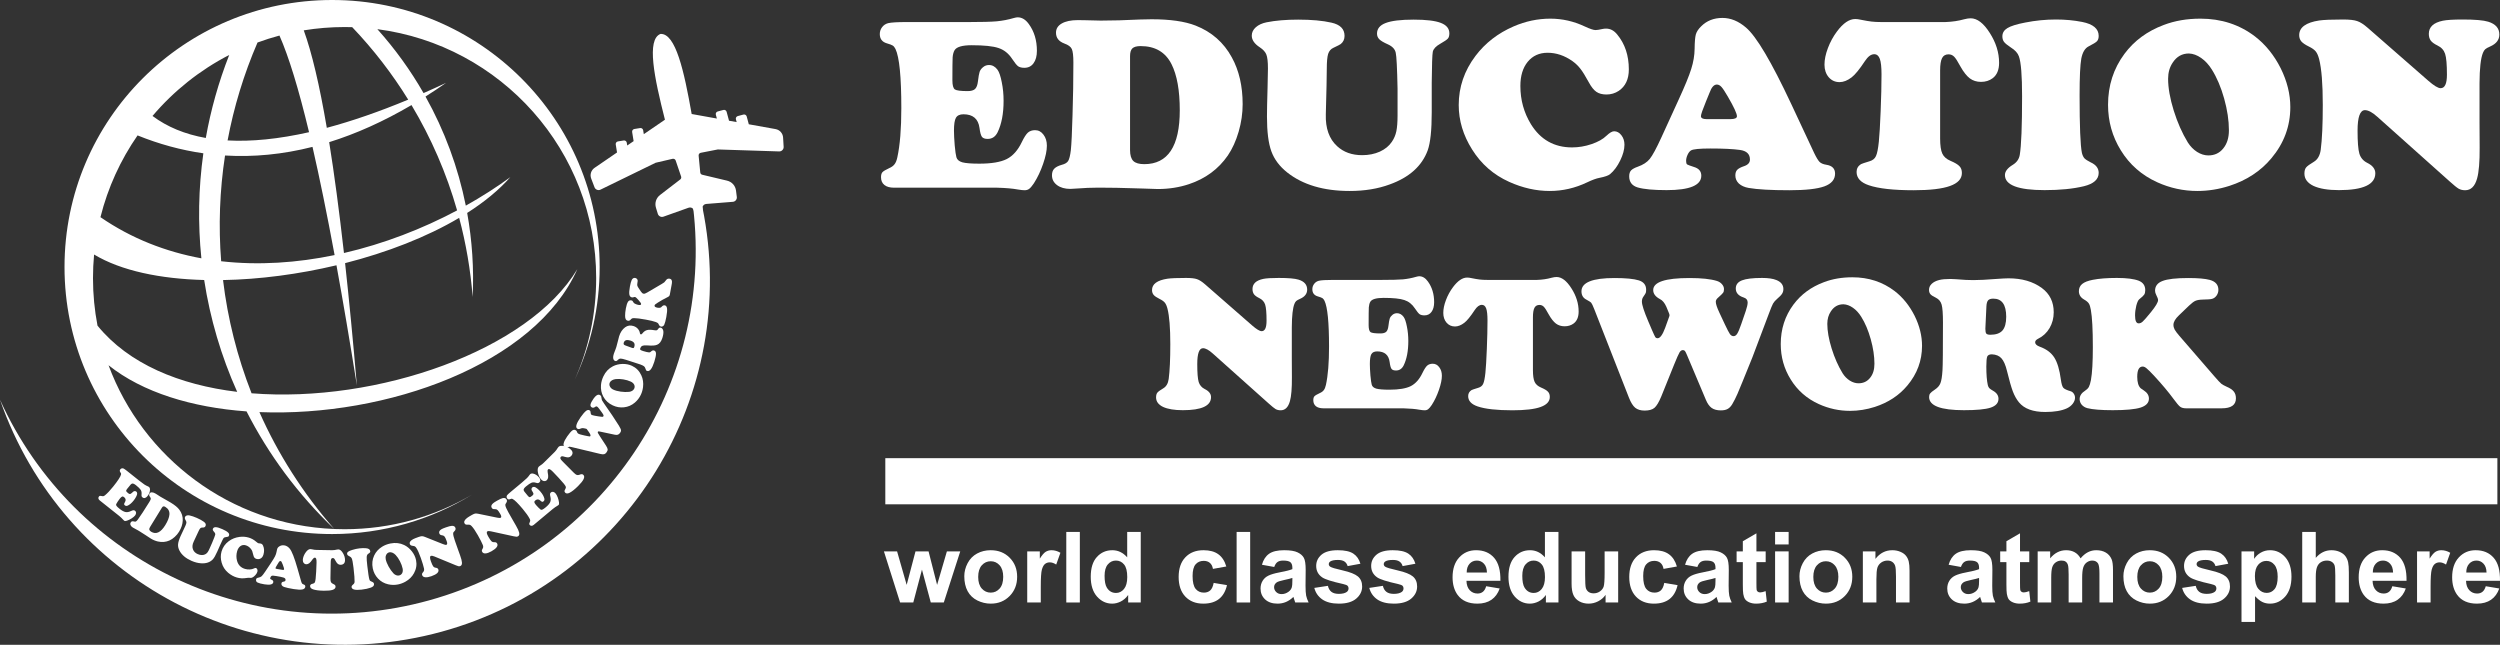 <svg width="221" height="57" viewBox="0 0 221 57" fill="none" xmlns="http://www.w3.org/2000/svg">
<rect x="0" y="0" width="221" height="57" fill="#333333" stroke="none"/>
<path fill-rule="evenodd" clip-rule="evenodd" d="M29.357 0C42.42 0 53.01 10.568 53.01 23.605C53.01 27.161 52.221 30.533 50.809 33.557C52.025 30.814 52.702 27.78 52.702 24.587C52.702 13.309 44.273 3.996 33.358 2.578C34.927 4.326 36.292 6.222 37.442 8.228C38.094 7.942 38.756 7.643 39.429 7.327C38.822 7.752 38.218 8.154 37.615 8.535C39.299 11.546 40.5 14.801 41.177 18.179C42.577 17.395 43.898 16.549 45.116 15.658C44.103 16.804 42.805 17.863 41.299 18.823C41.736 21.255 41.903 23.746 41.783 26.252C41.598 23.876 41.197 21.535 40.59 19.258C37.724 20.957 34.206 22.318 30.506 23.262C30.864 26.529 31.212 30.133 31.548 34.075C30.93 30.197 30.329 26.655 29.744 23.45C26.408 24.244 22.951 24.699 19.716 24.758C20.127 28.178 20.973 31.543 22.238 34.767C33.348 35.655 46.735 30.984 51.038 23.788C47.295 32.218 34.153 36.884 22.931 36.43C24.576 40.132 26.789 43.621 29.549 46.764C29.851 46.776 30.155 46.783 30.461 46.783C34.575 46.783 38.428 45.667 41.734 43.722C38.134 45.934 33.895 47.21 29.357 47.21C16.293 47.21 5.703 36.642 5.703 23.605C5.703 10.568 16.294 0 29.357 0ZM18.049 24.753C14.167 24.653 10.71 23.938 8.317 22.5C8.253 23.187 8.22 23.883 8.22 24.587C8.22 26.023 8.358 27.427 8.619 28.787C11.377 32.177 15.878 34.025 20.967 34.64C19.552 31.484 18.573 28.157 18.049 24.753ZM21.794 36.367C16.984 36.019 12.609 34.696 9.595 32.288C12.632 40.48 20.375 46.395 29.549 46.764C26.334 43.704 23.736 40.179 21.794 36.367ZM20.264 4.858C19.32 7.261 18.632 9.719 18.192 12.197C16.34 11.868 14.768 11.215 13.482 10.251C15.359 8.039 17.662 6.2 20.264 4.858ZM17.976 13.552C17.54 16.648 17.487 19.765 17.802 22.835C14.662 22.259 11.634 21.094 8.88 19.198C9.537 16.572 10.662 14.132 12.161 11.97C14.057 12.738 15.996 13.269 17.976 13.552ZM19.551 23.094C19.306 19.991 19.417 16.855 19.893 13.747C22.408 13.899 24.987 13.654 27.625 12.984C28.254 15.721 28.905 18.91 29.579 22.549C26.267 23.237 22.864 23.472 19.551 23.094ZM20.119 12.415C20.669 9.478 21.547 6.574 22.764 3.758C23.398 3.525 24.045 3.319 24.704 3.143C25.527 5.002 26.399 7.851 27.32 11.686C24.63 12.293 22.227 12.531 20.119 12.415ZM40.408 18.599C39.477 15.333 38.121 12.203 36.377 9.289C33.908 10.738 31.481 11.825 29.1 12.567C29.551 15.377 29.986 18.644 30.406 22.367C33.938 21.55 37.347 20.229 40.408 18.599ZM36.085 8.808C34.671 6.521 33.016 4.372 31.136 2.402C30.912 2.396 30.687 2.391 30.46 2.391C29.232 2.391 28.027 2.492 26.853 2.683C27.564 4.633 28.243 7.505 28.89 11.3C31.111 10.706 33.511 9.878 36.085 8.808Z" fill="white"/>
<path fill-rule="evenodd" clip-rule="evenodd" d="M62.094 18.323H61.273C63.159 34.061 53.253 48.818 37.951 53.067C22.649 57.315 6.53 49.784 0 35.335C5.564 51.364 22.637 60.336 39.029 55.845C55.422 51.354 65.511 34.941 62.094 18.323Z" fill="white"/>
<path fill-rule="evenodd" clip-rule="evenodd" d="M58.781 10.584C57.832 6.849 57.135 3.486 58.387 3C59.728 2.931 60.474 6.284 61.143 10.078L63.371 10.479L63.28 10.141C63.246 10.016 63.321 9.887 63.446 9.854L63.946 9.72C64.071 9.686 64.2 9.761 64.234 9.886L64.445 10.672L65.12 10.793L65.054 10.548C65.02 10.424 65.095 10.295 65.22 10.261L65.72 10.127C65.845 10.094 65.974 10.168 66.008 10.293L66.194 10.986L68.557 11.411C68.932 11.479 69.204 11.784 69.226 12.164L69.274 12.976C69.281 13.088 69.243 13.188 69.164 13.268C69.085 13.35 68.987 13.389 68.874 13.386L63.454 13.212L61.946 13.507C61.828 13.53 61.747 13.638 61.759 13.758L61.902 15.245C61.911 15.345 61.981 15.425 62.08 15.448L64.267 15.968C64.701 16.071 65.009 16.414 65.064 16.855L65.134 17.407C65.147 17.515 65.119 17.614 65.05 17.7C64.981 17.785 64.89 17.832 64.78 17.841L62.43 18.029C62.261 18.042 62.107 18.169 62.11 18.337C62.141 20.064 61.973 20.1 61.291 18.512C61.224 18.358 61.032 18.305 60.873 18.362L58.653 19.152C58.549 19.189 58.446 19.183 58.348 19.134C58.25 19.084 58.183 19.006 58.151 18.901L57.988 18.369C57.858 17.944 57.998 17.506 58.35 17.235L60.132 15.865C60.212 15.803 60.243 15.702 60.211 15.606L59.73 14.191C59.691 14.078 59.574 14.012 59.457 14.039L57.96 14.387L53.088 16.763C52.986 16.813 52.88 16.817 52.775 16.775C52.669 16.734 52.595 16.658 52.554 16.553L52.264 15.793C52.129 15.438 52.251 15.048 52.566 14.833L54.546 13.478L54.431 12.77C54.411 12.642 54.498 12.521 54.626 12.501L55.137 12.418C55.264 12.398 55.385 12.485 55.406 12.612L55.447 12.863L56.012 12.476L55.882 11.672C55.861 11.545 55.948 11.424 56.076 11.403L56.587 11.321C56.715 11.3 56.836 11.387 56.856 11.515L56.912 11.86L58.779 10.583L58.781 10.584Z" fill="white"/>
<path d="M11.244 41.643L12.287 42.473C12.499 42.642 12.656 42.76 12.76 42.828C12.865 42.897 12.973 42.954 13.087 43C13.121 43.015 13.147 43.029 13.163 43.041C13.234 43.098 13.266 43.185 13.259 43.304C13.251 43.498 13.177 43.682 13.037 43.856C12.967 43.944 12.893 43.998 12.815 44.02C12.737 44.041 12.666 44.025 12.601 43.973C12.556 43.938 12.529 43.901 12.518 43.863C12.508 43.825 12.507 43.757 12.516 43.66C12.528 43.523 12.502 43.401 12.435 43.298C12.367 43.195 12.23 43.06 12.021 42.894C11.865 42.77 11.748 42.723 11.67 42.752C11.628 42.767 11.586 42.798 11.542 42.846C11.5 42.894 11.396 43.019 11.231 43.225C11.167 43.306 11.14 43.367 11.152 43.408C11.163 43.45 11.226 43.516 11.341 43.607C11.398 43.653 11.449 43.674 11.493 43.671C11.538 43.667 11.589 43.638 11.643 43.583C11.716 43.512 11.768 43.466 11.802 43.446C11.835 43.424 11.874 43.414 11.918 43.414C11.966 43.412 12.009 43.426 12.047 43.457C12.103 43.501 12.129 43.565 12.127 43.649C12.124 43.711 12.092 43.799 12.032 43.914C11.973 44.029 11.9 44.141 11.814 44.249C11.643 44.463 11.47 44.611 11.294 44.695C11.197 44.74 11.113 44.733 11.039 44.673C10.992 44.636 10.97 44.599 10.971 44.562C10.973 44.525 10.998 44.465 11.047 44.383C11.15 44.214 11.121 44.066 10.963 43.941C10.902 43.892 10.845 43.877 10.792 43.899C10.738 43.919 10.67 43.982 10.587 44.086C10.537 44.149 10.476 44.235 10.404 44.342C10.332 44.45 10.288 44.524 10.272 44.564C10.25 44.613 10.261 44.668 10.305 44.728C10.349 44.789 10.436 44.871 10.568 44.976C10.771 45.137 10.945 45.233 11.089 45.263C11.234 45.293 11.393 45.266 11.567 45.18C11.668 45.132 11.744 45.107 11.796 45.104C11.848 45.102 11.899 45.119 11.947 45.158C12.004 45.203 12.031 45.266 12.03 45.344C12.027 45.424 11.996 45.5 11.937 45.574C11.872 45.655 11.77 45.74 11.631 45.829C11.492 45.917 11.354 45.984 11.217 46.03C11.149 46.051 11.1 46.061 11.067 46.061C11.034 46.06 11.002 46.047 10.97 46.023C10.945 46.002 10.911 45.969 10.868 45.921C10.794 45.837 10.687 45.734 10.546 45.614L8.823 44.243C8.754 44.188 8.713 44.13 8.699 44.069C8.686 44.009 8.701 43.951 8.745 43.896C8.776 43.856 8.808 43.835 8.838 43.83C8.868 43.826 8.923 43.833 9.003 43.852C9.057 43.867 9.105 43.87 9.145 43.86C9.185 43.849 9.23 43.824 9.281 43.783C9.489 43.614 9.732 43.357 10.009 43.011C10.426 42.489 10.656 42.135 10.7 41.946C10.709 41.908 10.708 41.877 10.701 41.853C10.693 41.83 10.669 41.79 10.63 41.734C10.572 41.649 10.573 41.567 10.637 41.488C10.672 41.444 10.716 41.417 10.768 41.403C10.821 41.39 10.873 41.395 10.923 41.417C10.985 41.447 11.093 41.522 11.245 41.643L11.244 41.643ZM12.377 46.992L12.217 46.895C12.124 46.838 12.017 46.779 11.896 46.718C11.82 46.679 11.769 46.651 11.741 46.634C11.642 46.574 11.575 46.502 11.54 46.418C11.506 46.335 11.512 46.256 11.557 46.182C11.589 46.131 11.627 46.099 11.671 46.087C11.717 46.074 11.776 46.079 11.849 46.099C11.917 46.121 11.971 46.121 12.013 46.1C12.053 46.079 12.11 46.026 12.179 45.937C12.259 45.833 12.402 45.624 12.608 45.31C12.813 44.995 13.014 44.681 13.207 44.365C13.283 44.241 13.323 44.153 13.33 44.099C13.335 44.047 13.311 43.986 13.255 43.918C13.176 43.817 13.166 43.721 13.223 43.628C13.267 43.555 13.337 43.52 13.431 43.523C13.527 43.525 13.637 43.564 13.763 43.64C13.804 43.666 13.852 43.696 13.908 43.732C14.029 43.812 14.118 43.87 14.174 43.904C14.385 44.033 14.628 44.172 14.902 44.32C14.96 44.352 15.031 44.394 15.116 44.445C15.454 44.652 15.698 44.852 15.848 45.05C16.07 45.343 16.172 45.67 16.153 46.032C16.138 46.351 16.03 46.676 15.828 47.006C15.725 47.173 15.599 47.325 15.447 47.463C15.296 47.601 15.141 47.706 14.983 47.777C14.66 47.921 14.317 47.95 13.954 47.867C13.741 47.817 13.534 47.732 13.333 47.609L12.843 47.289C12.668 47.174 12.512 47.075 12.376 46.992L12.377 46.992ZM14.312 44.878L13.262 46.591C13.205 46.684 13.185 46.761 13.201 46.825C13.217 46.889 13.271 46.949 13.364 47.006C13.796 47.269 14.212 47.073 14.613 46.418C14.835 46.056 14.956 45.746 14.977 45.486C15.002 45.199 14.881 44.974 14.617 44.812C14.546 44.769 14.487 44.753 14.441 44.763C14.395 44.773 14.352 44.812 14.312 44.878ZM19.468 48.168L19.212 48.747C19.058 49.096 18.922 49.332 18.805 49.455C18.558 49.712 18.212 49.825 17.769 49.795C17.5 49.778 17.22 49.706 16.928 49.578C16.419 49.354 16.065 49.054 15.867 48.677C15.77 48.492 15.728 48.309 15.74 48.128C15.752 47.947 15.823 47.707 15.954 47.411C16.005 47.296 16.093 47.108 16.218 46.847C16.305 46.663 16.362 46.54 16.389 46.481C16.447 46.349 16.477 46.255 16.479 46.194C16.482 46.136 16.46 46.069 16.413 45.995C16.339 45.881 16.319 45.782 16.356 45.698C16.384 45.637 16.434 45.594 16.508 45.57C16.583 45.545 16.667 45.544 16.762 45.565C16.951 45.607 17.165 45.68 17.403 45.785C17.665 45.9 17.873 46.016 18.028 46.131C18.181 46.243 18.228 46.367 18.169 46.502C18.14 46.568 18.091 46.61 18.025 46.628C18.009 46.633 17.951 46.636 17.849 46.639C17.788 46.638 17.736 46.664 17.693 46.714C17.648 46.765 17.597 46.857 17.537 46.992C17.476 47.129 17.339 47.424 17.124 47.875C16.996 48.144 16.977 48.383 17.07 48.594C17.145 48.767 17.282 48.898 17.482 48.985C17.609 49.042 17.734 49.068 17.858 49.067C17.982 49.066 18.088 49.037 18.177 48.98C18.248 48.937 18.308 48.881 18.357 48.812C18.406 48.743 18.46 48.643 18.518 48.512L18.749 47.989C18.918 47.586 19.01 47.346 19.025 47.271C19.041 47.196 19.014 47.119 18.944 47.041C18.878 46.968 18.836 46.91 18.819 46.867C18.802 46.824 18.804 46.78 18.823 46.736C18.865 46.641 18.953 46.597 19.085 46.603C19.218 46.609 19.409 46.667 19.66 46.778C19.905 46.886 20.073 46.986 20.165 47.076C20.256 47.168 20.281 47.26 20.24 47.353C20.22 47.399 20.195 47.429 20.166 47.443C20.137 47.457 20.072 47.469 19.971 47.479C19.866 47.49 19.796 47.52 19.76 47.569C19.723 47.618 19.627 47.818 19.468 48.168ZM21.981 47.521C22.224 47.591 22.443 47.712 22.639 47.883C22.731 47.964 22.798 48.01 22.84 48.023C22.869 48.031 22.919 48.038 22.99 48.042C23.014 48.043 23.038 48.048 23.065 48.055C23.152 48.08 23.216 48.142 23.257 48.241C23.362 48.479 23.372 48.742 23.289 49.028C23.231 49.228 23.119 49.355 22.954 49.408C22.865 49.437 22.774 49.437 22.68 49.41C22.596 49.386 22.532 49.348 22.489 49.296C22.447 49.244 22.414 49.164 22.39 49.056C22.357 48.905 22.326 48.794 22.298 48.723C22.27 48.653 22.23 48.585 22.178 48.52C22.05 48.361 21.897 48.255 21.721 48.204C21.549 48.154 21.395 48.177 21.259 48.272C21.122 48.367 21.024 48.518 20.964 48.725C20.881 49.011 20.878 49.293 20.954 49.573C21.058 49.947 21.293 50.186 21.66 50.292C21.794 50.331 21.934 50.347 22.079 50.34C22.225 50.333 22.344 50.305 22.438 50.255C22.518 50.214 22.579 50.199 22.619 50.21C22.677 50.227 22.72 50.268 22.746 50.334C22.771 50.4 22.773 50.471 22.751 50.548C22.723 50.644 22.663 50.743 22.57 50.846C22.477 50.949 22.38 51.023 22.279 51.067C22.235 51.085 22.156 51.089 22.039 51.079C21.973 51.072 21.88 51.078 21.761 51.098C21.48 51.146 21.208 51.13 20.941 51.053C20.663 50.973 20.404 50.831 20.163 50.627C19.885 50.389 19.695 50.095 19.595 49.742C19.496 49.398 19.493 49.069 19.585 48.751C19.692 48.382 19.903 48.079 20.221 47.841C20.497 47.635 20.817 47.509 21.178 47.462C21.453 47.426 21.721 47.446 21.981 47.521L21.981 47.521ZM26.299 50.258L26.616 51.372C26.647 51.475 26.675 51.544 26.701 51.579C26.727 51.614 26.771 51.642 26.832 51.662C26.953 51.701 27.004 51.773 26.987 51.879C26.967 52.004 26.877 52.081 26.718 52.111C26.558 52.141 26.308 52.129 25.965 52.075C25.579 52.011 25.295 51.949 25.114 51.887C25.031 51.857 24.968 51.816 24.925 51.761C24.882 51.705 24.867 51.644 24.878 51.578C24.886 51.526 24.905 51.489 24.936 51.466C24.967 51.442 25.02 51.424 25.097 51.411C25.181 51.397 25.229 51.357 25.239 51.292C25.258 51.178 25.2 51.099 25.065 51.057C24.919 51.012 24.711 50.968 24.441 50.925C24.213 50.888 24.076 50.879 24.026 50.9C23.997 50.912 23.968 50.939 23.94 50.98C23.912 51.022 23.895 51.063 23.888 51.104C23.882 51.141 23.885 51.166 23.898 51.18C23.911 51.194 23.956 51.22 24.032 51.258C24.131 51.306 24.173 51.375 24.158 51.468C24.125 51.671 23.865 51.733 23.378 51.655C23.101 51.61 22.901 51.558 22.776 51.499C22.662 51.444 22.616 51.356 22.635 51.236C22.644 51.182 22.663 51.143 22.694 51.119C22.726 51.094 22.778 51.075 22.85 51.062C22.967 51.041 23.061 50.999 23.13 50.938C23.198 50.876 23.304 50.738 23.448 50.523L23.938 49.791C24.118 49.522 24.243 49.319 24.312 49.182C24.38 49.045 24.426 48.908 24.45 48.77C24.476 48.623 24.501 48.523 24.527 48.468C24.553 48.414 24.598 48.364 24.663 48.318C24.8 48.218 24.96 48.182 25.144 48.212C25.316 48.239 25.471 48.333 25.606 48.494C25.796 48.714 26.026 49.302 26.299 50.258L26.299 50.258ZM24.461 50.292L24.965 50.374C25.057 50.389 25.106 50.375 25.113 50.334C25.122 50.278 25.081 50.13 24.988 49.889C24.946 49.779 24.913 49.703 24.887 49.664C24.861 49.625 24.832 49.603 24.797 49.598C24.736 49.588 24.675 49.636 24.617 49.745C24.607 49.759 24.572 49.815 24.513 49.914C24.413 50.077 24.36 50.175 24.355 50.209C24.348 50.252 24.382 50.28 24.461 50.292ZM27.998 48.614L29.367 48.638C29.514 48.636 29.649 48.618 29.77 48.586C29.823 48.573 29.869 48.566 29.909 48.567C30.049 48.57 30.184 48.675 30.312 48.886C30.441 49.095 30.504 49.31 30.5 49.529C30.497 49.68 30.449 49.789 30.357 49.856C30.286 49.907 30.203 49.931 30.106 49.929C30.014 49.928 29.934 49.901 29.868 49.849C29.801 49.797 29.736 49.711 29.672 49.593C29.617 49.485 29.573 49.414 29.541 49.38C29.508 49.347 29.469 49.33 29.422 49.329C29.358 49.328 29.311 49.354 29.283 49.407C29.254 49.46 29.239 49.548 29.236 49.671L29.211 51.122C29.208 51.271 29.222 51.38 29.252 51.448C29.282 51.516 29.34 51.568 29.426 51.607C29.519 51.647 29.581 51.686 29.614 51.722C29.648 51.758 29.664 51.807 29.663 51.87C29.661 51.994 29.574 52.086 29.405 52.143C29.235 52.2 28.975 52.225 28.625 52.22C28.195 52.212 27.878 52.171 27.67 52.096C27.497 52.035 27.411 51.939 27.413 51.807C27.414 51.736 27.447 51.682 27.51 51.643C27.525 51.634 27.588 51.614 27.696 51.583C27.762 51.566 27.807 51.53 27.834 51.477C27.86 51.424 27.882 51.321 27.901 51.17C27.916 51.035 27.934 50.817 27.951 50.516C27.968 50.214 27.979 49.953 27.983 49.732C27.985 49.576 27.975 49.465 27.952 49.399C27.93 49.332 27.89 49.299 27.834 49.298C27.767 49.297 27.701 49.344 27.635 49.44C27.515 49.615 27.418 49.729 27.342 49.785C27.253 49.851 27.167 49.883 27.083 49.881C26.99 49.88 26.914 49.844 26.854 49.772C26.794 49.701 26.766 49.611 26.768 49.502C26.77 49.395 26.796 49.278 26.847 49.15C26.898 49.022 26.965 48.905 27.048 48.797C27.182 48.622 27.314 48.537 27.442 48.539C27.477 48.54 27.516 48.546 27.561 48.556C27.654 48.577 27.731 48.591 27.79 48.599C27.851 48.607 27.919 48.612 27.997 48.614L27.998 48.614ZM31.783 48.474C31.979 48.451 32.166 48.448 32.344 48.462C32.583 48.481 32.711 48.567 32.728 48.718C32.734 48.768 32.727 48.806 32.707 48.833C32.687 48.861 32.632 48.904 32.542 48.964C32.468 49.012 32.426 49.104 32.416 49.242C32.407 49.378 32.425 49.641 32.47 50.029C32.545 50.685 32.608 51.089 32.659 51.242C32.677 51.291 32.7 51.326 32.727 51.351C32.755 51.374 32.803 51.398 32.868 51.422C32.987 51.46 33.052 51.528 33.064 51.627C33.08 51.764 32.986 51.87 32.782 51.946C32.561 52.026 32.286 52.087 31.958 52.124C31.396 52.189 31.104 52.114 31.079 51.901C31.071 51.824 31.117 51.745 31.219 51.666C31.298 51.605 31.339 51.528 31.345 51.437C31.355 51.237 31.324 50.82 31.25 50.185C31.2 49.745 31.144 49.466 31.086 49.347C31.053 49.28 30.988 49.223 30.89 49.177C30.814 49.139 30.763 49.106 30.735 49.077C30.708 49.049 30.691 49.011 30.685 48.963C30.677 48.889 30.706 48.826 30.773 48.774C30.839 48.722 30.96 48.669 31.137 48.614C31.347 48.546 31.562 48.499 31.783 48.474ZM34.518 48.043C34.954 47.955 35.361 48.001 35.738 48.184C35.994 48.31 36.218 48.496 36.411 48.74C36.601 48.984 36.723 49.241 36.778 49.513C36.86 49.912 36.801 50.297 36.6 50.665C36.431 50.979 36.178 51.23 35.84 51.421C35.632 51.537 35.416 51.618 35.192 51.664C34.898 51.724 34.605 51.72 34.312 51.652C33.957 51.571 33.658 51.4 33.414 51.139C33.177 50.888 33.023 50.588 32.952 50.241C32.87 49.837 32.911 49.459 33.078 49.104C33.226 48.787 33.458 48.531 33.776 48.331C33.989 48.197 34.236 48.1 34.518 48.043ZM34.426 48.822C34.283 48.851 34.183 48.937 34.126 49.081C34.081 49.189 34.072 49.309 34.098 49.438C34.137 49.63 34.222 49.843 34.351 50.079C34.481 50.315 34.625 50.518 34.784 50.688C34.853 50.761 34.931 50.814 35.019 50.847C35.106 50.88 35.189 50.889 35.27 50.873C35.398 50.847 35.492 50.777 35.552 50.665C35.61 50.552 35.624 50.417 35.592 50.259C35.55 50.054 35.472 49.84 35.357 49.617C35.242 49.393 35.115 49.208 34.976 49.061C34.89 48.971 34.798 48.905 34.702 48.863C34.605 48.822 34.513 48.807 34.426 48.822ZM37.562 47.462L39.159 48.099C39.308 48.158 39.408 48.179 39.459 48.161C39.544 48.131 39.554 48.026 39.49 47.844C39.418 47.639 39.356 47.503 39.305 47.437C39.254 47.371 39.182 47.332 39.091 47.322C39.016 47.314 38.959 47.297 38.921 47.271C38.883 47.245 38.854 47.205 38.834 47.149C38.785 47.012 38.849 46.891 39.022 46.786C39.093 46.742 39.224 46.687 39.416 46.62C39.663 46.533 39.839 46.488 39.944 46.484C40.11 46.477 40.215 46.536 40.26 46.664C40.298 46.77 40.264 46.871 40.162 46.968C40.12 47.006 40.093 47.037 40.081 47.059C40.069 47.083 40.062 47.112 40.06 47.149C40.054 47.273 40.103 47.484 40.208 47.785L40.489 48.583C40.532 48.704 40.592 48.871 40.669 49.082C40.772 49.369 40.828 49.582 40.837 49.722C40.849 49.896 40.797 50.002 40.681 50.044C40.63 50.061 40.582 50.067 40.538 50.058C40.494 50.05 40.416 50.022 40.304 49.976L38.392 49.188C38.258 49.133 38.158 49.117 38.091 49.141C37.991 49.175 37.99 49.331 38.087 49.606C38.167 49.833 38.235 49.983 38.29 50.058C38.344 50.132 38.418 50.175 38.51 50.186C38.639 50.201 38.718 50.252 38.748 50.338C38.828 50.565 38.625 50.765 38.136 50.937C37.916 51.014 37.734 51.045 37.592 51.031C37.45 51.015 37.36 50.955 37.322 50.849C37.303 50.794 37.3 50.748 37.313 50.712C37.325 50.677 37.364 50.621 37.428 50.545C37.488 50.472 37.506 50.376 37.482 50.254C37.435 50.034 37.342 49.727 37.203 49.332C37.054 48.911 36.921 48.614 36.804 48.438C36.761 48.374 36.72 48.33 36.681 48.306C36.64 48.282 36.584 48.265 36.509 48.257C36.422 48.246 36.359 48.23 36.318 48.206C36.277 48.181 36.248 48.145 36.231 48.095C36.176 47.939 36.276 47.793 36.531 47.657C36.618 47.612 36.775 47.549 37.004 47.468C37.135 47.422 37.234 47.4 37.3 47.399C37.367 47.398 37.455 47.42 37.562 47.462ZM42.268 45.415L43.953 45.761C44.109 45.793 44.212 45.796 44.258 45.77C44.337 45.725 44.329 45.619 44.234 45.452C44.126 45.263 44.041 45.14 43.98 45.084C43.918 45.028 43.84 45.002 43.748 45.008C43.673 45.013 43.615 45.007 43.572 44.988C43.53 44.969 43.494 44.935 43.465 44.883C43.393 44.757 43.434 44.627 43.587 44.492C43.649 44.437 43.768 44.359 43.944 44.259C44.172 44.131 44.337 44.055 44.44 44.033C44.603 43.997 44.716 44.037 44.783 44.155C44.839 44.253 44.824 44.358 44.74 44.472C44.706 44.517 44.684 44.552 44.677 44.576C44.669 44.601 44.667 44.631 44.672 44.668C44.688 44.79 44.773 44.99 44.929 45.268L45.347 46.004C45.411 46.116 45.499 46.269 45.612 46.464C45.764 46.728 45.856 46.928 45.889 47.064C45.932 47.233 45.9 47.347 45.793 47.409C45.746 47.434 45.7 47.448 45.654 47.447C45.61 47.447 45.528 47.433 45.41 47.408L43.389 46.968C43.248 46.937 43.146 46.939 43.084 46.974C42.992 47.026 43.018 47.179 43.163 47.433C43.281 47.642 43.375 47.778 43.442 47.842C43.508 47.905 43.589 47.935 43.681 47.929C43.811 47.922 43.898 47.958 43.943 48.038C44.062 48.247 43.896 48.479 43.445 48.734C43.242 48.849 43.069 48.911 42.926 48.922C42.784 48.932 42.684 48.888 42.629 48.79C42.6 48.739 42.589 48.695 42.595 48.657C42.601 48.62 42.63 48.559 42.679 48.473C42.726 48.39 42.726 48.292 42.681 48.177C42.596 47.968 42.45 47.682 42.244 47.318C42.023 46.93 41.839 46.66 41.693 46.508C41.64 46.453 41.592 46.417 41.548 46.4C41.504 46.383 41.445 46.377 41.371 46.382C41.284 46.387 41.219 46.381 41.173 46.365C41.129 46.348 41.094 46.317 41.069 46.272C40.987 46.128 41.059 45.967 41.287 45.788C41.364 45.728 41.508 45.638 41.72 45.519C41.84 45.451 41.934 45.411 41.999 45.398C42.064 45.386 42.154 45.392 42.267 45.415L42.268 45.415ZM45.115 43.51L46.139 42.656C46.347 42.483 46.494 42.352 46.582 42.264C46.67 42.176 46.748 42.081 46.816 41.979C46.838 41.948 46.856 41.926 46.872 41.913C46.941 41.855 47.033 41.841 47.149 41.871C47.338 41.919 47.503 42.028 47.646 42.199C47.719 42.285 47.757 42.368 47.763 42.449C47.768 42.529 47.738 42.595 47.675 42.648C47.63 42.685 47.589 42.704 47.55 42.707C47.51 42.71 47.443 42.697 47.35 42.669C47.217 42.629 47.093 42.631 46.978 42.676C46.864 42.722 46.704 42.829 46.499 43C46.346 43.128 46.277 43.233 46.289 43.315C46.296 43.359 46.318 43.406 46.356 43.459C46.394 43.51 46.497 43.636 46.666 43.838C46.732 43.917 46.787 43.956 46.83 43.953C46.873 43.95 46.95 43.902 47.063 43.808C47.119 43.761 47.15 43.715 47.156 43.671C47.161 43.627 47.143 43.572 47.1 43.507C47.044 43.422 47.01 43.362 46.996 43.325C46.982 43.288 46.979 43.248 46.988 43.205C46.996 43.157 47.019 43.118 47.056 43.087C47.111 43.041 47.178 43.029 47.26 43.048C47.321 43.063 47.401 43.111 47.502 43.193C47.603 43.274 47.699 43.368 47.787 43.474C47.963 43.683 48.074 43.883 48.121 44.071C48.146 44.174 48.122 44.256 48.049 44.316C48.004 44.354 47.962 44.369 47.926 44.36C47.89 44.351 47.836 44.314 47.765 44.25C47.62 44.116 47.469 44.115 47.314 44.244C47.254 44.294 47.229 44.346 47.239 44.403C47.248 44.459 47.296 44.538 47.381 44.64C47.434 44.703 47.506 44.78 47.597 44.871C47.689 44.963 47.752 45.021 47.788 45.045C47.832 45.076 47.888 45.076 47.956 45.045C48.024 45.015 48.122 44.946 48.252 44.838C48.451 44.671 48.579 44.521 48.638 44.385C48.696 44.25 48.701 44.089 48.652 43.901C48.625 43.793 48.615 43.714 48.623 43.662C48.631 43.611 48.658 43.565 48.706 43.525C48.762 43.479 48.828 43.465 48.906 43.482C48.983 43.5 49.051 43.546 49.112 43.619C49.179 43.698 49.242 43.815 49.302 43.968C49.36 44.123 49.398 44.271 49.417 44.414C49.424 44.484 49.423 44.535 49.417 44.567C49.409 44.599 49.39 44.627 49.36 44.654C49.334 44.674 49.295 44.701 49.24 44.733C49.142 44.788 49.02 44.873 48.874 44.987L47.184 46.398C47.116 46.454 47.051 46.483 46.988 46.484C46.926 46.485 46.872 46.459 46.827 46.405C46.794 46.366 46.779 46.331 46.781 46.301C46.783 46.271 46.801 46.218 46.836 46.143C46.861 46.094 46.873 46.048 46.871 46.007C46.869 45.965 46.853 45.916 46.823 45.858C46.699 45.621 46.495 45.332 46.21 44.992C45.781 44.48 45.479 44.184 45.303 44.103C45.268 44.088 45.237 44.082 45.213 44.084C45.188 44.088 45.144 44.103 45.081 44.13C44.986 44.17 44.906 44.152 44.841 44.074C44.805 44.031 44.786 43.983 44.784 43.928C44.781 43.874 44.796 43.824 44.828 43.779C44.87 43.725 44.966 43.635 45.115 43.51L45.115 43.51ZM48.073 40.903L49.046 39.941C49.147 39.834 49.229 39.725 49.29 39.616C49.317 39.569 49.345 39.532 49.373 39.504C49.473 39.405 49.643 39.383 49.883 39.438C50.123 39.492 50.321 39.597 50.476 39.753C50.582 39.86 50.627 39.97 50.611 40.083C50.598 40.169 50.557 40.246 50.489 40.314C50.423 40.379 50.348 40.416 50.265 40.428C50.181 40.439 50.074 40.426 49.944 40.389C49.828 40.353 49.747 40.335 49.7 40.334C49.654 40.334 49.614 40.35 49.58 40.383C49.535 40.428 49.521 40.48 49.539 40.537C49.558 40.595 49.61 40.667 49.696 40.754L50.72 41.785C50.825 41.891 50.913 41.957 50.983 41.983C51.052 42.009 51.13 42.005 51.218 41.97C51.312 41.931 51.384 41.914 51.433 41.916C51.482 41.917 51.528 41.939 51.573 41.984C51.66 42.072 51.665 42.198 51.588 42.359C51.511 42.52 51.347 42.724 51.099 42.971C50.794 43.272 50.542 43.47 50.344 43.566C50.179 43.648 50.05 43.642 49.957 43.548C49.907 43.498 49.891 43.437 49.907 43.365C49.911 43.348 49.941 43.289 49.994 43.19C50.027 43.131 50.034 43.073 50.014 43.017C49.994 42.962 49.935 42.874 49.84 42.755C49.754 42.65 49.61 42.486 49.406 42.263C49.201 42.04 49.022 41.85 48.865 41.693C48.756 41.583 48.669 41.513 48.605 41.483C48.542 41.453 48.49 41.457 48.451 41.496C48.403 41.544 48.39 41.625 48.413 41.738C48.456 41.945 48.469 42.095 48.457 42.188C48.442 42.298 48.404 42.382 48.345 42.44C48.279 42.506 48.2 42.535 48.107 42.528C48.014 42.521 47.93 42.479 47.853 42.401C47.778 42.325 47.712 42.225 47.655 42.099C47.599 41.973 47.562 41.844 47.543 41.709C47.511 41.491 47.542 41.337 47.633 41.248C47.657 41.223 47.69 41.199 47.728 41.174C47.808 41.123 47.872 41.077 47.919 41.041C47.967 41.003 48.018 40.958 48.073 40.903L48.073 40.903Z" fill="white"/>
<path d="M51.805 37.898L51.612 37.856C51.499 37.835 51.408 37.842 51.34 37.88C51.215 37.943 51.111 37.948 51.028 37.89C50.846 37.764 50.945 37.428 51.325 36.883C51.516 36.611 51.683 36.419 51.826 36.308C51.875 36.271 51.927 36.249 51.982 36.243C52.036 36.238 52.083 36.249 52.125 36.278C52.16 36.303 52.182 36.329 52.191 36.355C52.201 36.382 52.211 36.444 52.222 36.542C52.227 36.599 52.246 36.638 52.279 36.661C52.329 36.695 52.43 36.725 52.583 36.752L52.927 36.811C53.084 36.838 53.187 36.85 53.235 36.849C53.283 36.848 53.318 36.833 53.339 36.803C53.362 36.77 53.363 36.73 53.342 36.681C53.322 36.631 53.27 36.551 53.188 36.438L52.96 36.129C52.895 36.041 52.841 35.983 52.798 35.953C52.741 35.913 52.683 35.917 52.623 35.964C52.501 36.056 52.391 36.068 52.294 36.001C52.208 35.941 52.178 35.852 52.206 35.735C52.234 35.617 52.321 35.452 52.468 35.241C52.565 35.103 52.655 35.007 52.74 34.952C52.856 34.875 52.961 34.87 53.055 34.935C53.097 34.964 53.126 34.998 53.143 35.037C53.159 35.077 53.171 35.144 53.181 35.236C53.187 35.298 53.201 35.351 53.224 35.397C53.246 35.444 53.3 35.528 53.385 35.651L54.117 36.712C54.45 37.219 54.646 37.523 54.708 37.622C54.769 37.721 54.819 37.816 54.861 37.905C54.89 37.972 54.902 38.032 54.896 38.085C54.889 38.138 54.864 38.195 54.819 38.259C54.76 38.344 54.694 38.4 54.621 38.426C54.547 38.452 54.456 38.453 54.346 38.429L53.05 38.154C52.979 38.138 52.932 38.131 52.91 38.133C52.887 38.134 52.869 38.144 52.855 38.165C52.835 38.194 52.835 38.233 52.856 38.278C52.877 38.324 52.94 38.429 53.046 38.591L53.564 39.382C53.658 39.526 53.708 39.638 53.716 39.716C53.724 39.793 53.693 39.882 53.623 39.981C53.561 40.071 53.491 40.127 53.411 40.149C53.333 40.171 53.225 40.166 53.087 40.133L50.534 39.522C50.429 39.497 50.365 39.485 50.341 39.487C50.318 39.489 50.267 39.51 50.188 39.55C50.101 39.596 50.013 39.59 49.925 39.528C49.724 39.389 49.797 39.071 50.144 38.574C50.321 38.32 50.468 38.149 50.582 38.061C50.694 37.975 50.803 37.97 50.908 38.043C50.941 38.066 50.962 38.085 50.973 38.101C50.984 38.117 51.003 38.161 51.029 38.232C51.044 38.267 51.072 38.299 51.112 38.327C51.182 38.376 51.363 38.432 51.654 38.493L51.92 38.548C52.031 38.57 52.1 38.581 52.126 38.582C52.152 38.582 52.173 38.571 52.188 38.548C52.227 38.493 52.188 38.381 52.071 38.213L51.889 37.957C51.877 37.938 51.866 37.925 51.856 37.919C51.844 37.911 51.827 37.904 51.804 37.898L51.805 37.898ZM53.339 33.27C53.529 32.868 53.809 32.57 54.182 32.379C54.435 32.249 54.719 32.181 55.03 32.172C55.34 32.167 55.619 32.222 55.87 32.34C56.241 32.514 56.514 32.791 56.69 33.172C56.841 33.495 56.892 33.847 56.843 34.231C56.812 34.467 56.748 34.688 56.651 34.895C56.523 35.166 56.346 35.398 56.116 35.593C55.839 35.828 55.522 35.965 55.167 36.005C54.823 36.044 54.49 35.988 54.169 35.837C53.796 35.662 53.516 35.403 53.331 35.058C53.165 34.75 53.098 34.41 53.127 34.037C53.147 33.786 53.217 33.53 53.339 33.27ZM53.91 33.81C53.848 33.941 53.857 34.073 53.938 34.205C53.999 34.305 54.089 34.384 54.209 34.44C54.387 34.524 54.608 34.584 54.875 34.621C55.142 34.657 55.392 34.664 55.623 34.639C55.723 34.627 55.812 34.595 55.892 34.545C55.97 34.495 56.027 34.434 56.062 34.36C56.118 34.242 56.118 34.124 56.063 34.01C56.008 33.895 55.908 33.804 55.762 33.735C55.572 33.646 55.353 33.581 55.105 33.539C54.856 33.497 54.632 33.488 54.431 33.512C54.307 33.527 54.199 33.561 54.108 33.613C54.016 33.666 53.95 33.732 53.91 33.81ZM56.596 30.791C56.576 30.854 56.583 30.899 56.616 30.929C56.648 30.958 56.733 30.995 56.872 31.038C57.082 31.104 57.25 31.142 57.375 31.152C57.411 31.154 57.441 31.15 57.464 31.14C57.488 31.128 57.52 31.104 57.561 31.066C57.647 30.984 57.734 30.958 57.823 30.986C57.932 31.02 57.987 31.113 57.99 31.264C57.992 31.416 57.942 31.657 57.839 31.985C57.646 32.596 57.435 32.864 57.203 32.792C57.164 32.779 57.134 32.76 57.116 32.735C57.098 32.708 57.078 32.657 57.055 32.579C57.029 32.491 56.988 32.425 56.931 32.379C56.874 32.333 56.767 32.28 56.609 32.22C56.495 32.175 56.076 32.038 55.352 31.812C55.122 31.74 54.962 31.703 54.872 31.699C54.782 31.697 54.707 31.727 54.645 31.792C54.588 31.853 54.54 31.892 54.504 31.908C54.467 31.923 54.425 31.924 54.379 31.91C54.318 31.89 54.272 31.85 54.242 31.789C54.211 31.728 54.198 31.652 54.203 31.56C54.207 31.484 54.229 31.384 54.268 31.26C54.285 31.206 54.335 31.072 54.421 30.859C54.437 30.82 54.459 30.755 54.487 30.666C54.534 30.517 54.586 30.317 54.645 30.063C54.682 29.902 54.711 29.791 54.73 29.728C54.841 29.375 55.019 29.11 55.261 28.933C55.481 28.773 55.726 28.736 55.999 28.822C56.151 28.869 56.278 28.949 56.38 29.06C56.482 29.172 56.545 29.301 56.567 29.448C56.577 29.509 56.6 29.545 56.636 29.556C56.684 29.572 56.736 29.543 56.791 29.471C56.908 29.318 57.044 29.221 57.196 29.18C57.349 29.139 57.562 29.142 57.835 29.19C57.949 29.21 58.027 29.21 58.068 29.193C58.109 29.175 58.16 29.12 58.222 29.027C58.242 28.997 58.271 28.978 58.31 28.967C58.35 28.955 58.389 28.956 58.428 28.969C58.479 28.985 58.525 29.02 58.565 29.076C58.604 29.132 58.629 29.197 58.639 29.268C58.66 29.427 58.632 29.626 58.556 29.868C58.456 30.189 58.298 30.393 58.084 30.478C57.989 30.517 57.876 30.54 57.747 30.547C57.617 30.555 57.421 30.55 57.158 30.532C56.988 30.521 56.863 30.535 56.78 30.573C56.697 30.611 56.636 30.684 56.596 30.791L56.596 30.791ZM55.286 30.539L55.856 30.747C55.861 30.748 55.868 30.75 55.878 30.754C55.937 30.772 55.98 30.776 56.005 30.765C56.03 30.754 56.051 30.722 56.068 30.669C56.114 30.524 56.11 30.407 56.055 30.317C56.001 30.227 55.891 30.157 55.725 30.105C55.406 30.005 55.211 30.068 55.14 30.294C55.12 30.358 55.121 30.409 55.142 30.444C55.163 30.48 55.211 30.511 55.286 30.539ZM56.438 25.444L56.652 25.765C56.728 25.883 56.806 25.948 56.884 25.962C56.927 25.97 56.971 25.967 57.018 25.952C57.065 25.937 57.131 25.904 57.216 25.855L58.498 25.103C58.612 25.036 58.686 24.989 58.718 24.961C58.75 24.934 58.787 24.89 58.827 24.831C58.883 24.747 58.939 24.689 58.994 24.66C59.048 24.63 59.114 24.622 59.19 24.636C59.371 24.669 59.438 24.814 59.391 25.071L59.213 26.038C59.201 26.104 59.177 26.154 59.141 26.187C59.105 26.22 59.022 26.268 58.893 26.33C58.686 26.43 58.445 26.566 58.167 26.741C58.048 26.817 57.969 26.872 57.93 26.904C57.892 26.937 57.869 26.969 57.863 27.001C57.845 27.1 57.93 27.166 58.115 27.2C58.267 27.227 58.377 27.214 58.447 27.161C58.458 27.15 58.481 27.126 58.518 27.089C58.595 27.009 58.678 26.976 58.766 26.992C58.878 27.013 58.945 27.102 58.966 27.261C58.988 27.419 58.966 27.676 58.901 28.029C58.843 28.343 58.782 28.57 58.718 28.707C58.69 28.765 58.65 28.81 58.597 28.84C58.545 28.869 58.491 28.879 58.435 28.869C58.344 28.852 58.276 28.788 58.23 28.674C58.208 28.622 58.181 28.583 58.148 28.557C58.115 28.53 58.056 28.501 57.972 28.468C57.786 28.399 57.493 28.328 57.093 28.255C56.615 28.167 56.274 28.124 56.067 28.123C55.984 28.121 55.921 28.13 55.881 28.146C55.841 28.164 55.798 28.199 55.753 28.253C55.681 28.338 55.597 28.372 55.5 28.354C55.418 28.339 55.358 28.297 55.319 28.228C55.28 28.16 55.26 28.058 55.259 27.922C55.257 27.742 55.279 27.521 55.327 27.259C55.376 26.993 55.439 26.799 55.513 26.68C55.582 26.573 55.678 26.53 55.801 26.552C55.852 26.562 55.89 26.578 55.915 26.601C55.94 26.625 55.975 26.679 56.02 26.765C56.04 26.796 56.092 26.832 56.179 26.871C56.264 26.911 56.351 26.938 56.438 26.954C56.581 26.98 56.658 26.961 56.67 26.896C56.677 26.858 56.668 26.816 56.64 26.773C56.613 26.73 56.541 26.642 56.425 26.506C56.29 26.349 56.193 26.266 56.136 26.255C56.105 26.25 56.056 26.257 55.989 26.279C55.942 26.293 55.901 26.297 55.865 26.29C55.738 26.267 55.662 26.183 55.635 26.037C55.608 25.892 55.625 25.654 55.685 25.327C55.733 25.065 55.786 24.874 55.843 24.755C55.914 24.608 56.018 24.547 56.156 24.572C56.211 24.582 56.259 24.607 56.3 24.649C56.341 24.689 56.363 24.735 56.368 24.785C56.374 24.823 56.365 24.906 56.343 25.035C56.328 25.126 56.326 25.196 56.338 25.244C56.349 25.293 56.383 25.36 56.438 25.444H56.438Z" fill="white"/>
<path d="M80.139 1.95H85.664C86.782 1.95 87.595 1.928 88.104 1.885C88.62 1.835 89.122 1.739 89.609 1.596C89.76 1.553 89.878 1.531 89.964 1.531C90.337 1.531 90.666 1.731 90.953 2.132C91.426 2.783 91.662 3.569 91.662 4.492C91.662 4.957 91.562 5.325 91.361 5.597C91.168 5.861 90.899 5.994 90.555 5.994C90.319 5.994 90.132 5.947 89.996 5.854C89.867 5.754 89.692 5.536 89.469 5.2C89.154 4.721 88.753 4.403 88.266 4.245C87.785 4.081 86.993 3.998 85.89 3.998C85.066 3.998 84.564 4.145 84.385 4.438C84.292 4.596 84.234 4.807 84.213 5.071C84.199 5.336 84.192 6.012 84.192 7.099C84.192 7.528 84.263 7.796 84.406 7.903C84.55 8.003 84.926 8.053 85.535 8.053C85.836 8.053 86.055 7.993 86.191 7.871C86.327 7.742 86.413 7.517 86.449 7.195C86.499 6.78 86.549 6.498 86.599 6.348C86.657 6.19 86.757 6.054 86.9 5.94C87.051 5.811 87.226 5.747 87.427 5.747C87.721 5.747 87.972 5.886 88.18 6.165C88.33 6.373 88.455 6.741 88.556 7.27C88.663 7.792 88.717 8.339 88.717 8.911C88.717 10.041 88.541 10.967 88.19 11.69C87.997 12.083 87.703 12.28 87.309 12.28C87.065 12.28 86.897 12.219 86.804 12.097C86.71 11.969 86.639 11.708 86.589 11.314C86.481 10.506 86.008 10.102 85.17 10.102C84.847 10.102 84.625 10.206 84.503 10.413C84.389 10.614 84.331 10.989 84.331 11.54C84.331 11.876 84.353 12.312 84.396 12.848C84.446 13.377 84.496 13.728 84.546 13.9C84.604 14.114 84.779 14.264 85.073 14.35C85.374 14.429 85.872 14.468 86.567 14.468C87.642 14.468 88.452 14.332 88.996 14.06C89.541 13.782 89.985 13.281 90.329 12.559C90.53 12.144 90.709 11.865 90.867 11.722C91.032 11.579 91.243 11.507 91.501 11.507C91.802 11.507 92.049 11.64 92.243 11.904C92.443 12.162 92.544 12.487 92.544 12.88C92.544 13.31 92.433 13.846 92.21 14.49C91.988 15.133 91.716 15.705 91.394 16.206C91.229 16.449 91.093 16.61 90.985 16.689C90.877 16.774 90.741 16.817 90.576 16.817C90.44 16.817 90.243 16.796 89.985 16.753C89.527 16.667 88.914 16.613 88.147 16.592H79.032C78.666 16.592 78.383 16.513 78.183 16.356C77.982 16.192 77.882 15.963 77.882 15.669C77.882 15.462 77.925 15.312 78.011 15.219C78.097 15.126 78.294 15.008 78.602 14.865C78.817 14.772 78.975 14.658 79.075 14.522C79.183 14.386 79.265 14.186 79.322 13.921C79.559 12.841 79.677 11.386 79.677 9.555C79.677 6.795 79.505 5.053 79.161 4.331C79.089 4.188 79.01 4.088 78.924 4.031C78.838 3.973 78.659 3.905 78.387 3.827C77.978 3.705 77.774 3.433 77.774 3.012C77.774 2.783 77.842 2.579 77.979 2.4C78.115 2.221 78.294 2.103 78.516 2.046C78.796 1.982 79.337 1.95 80.139 1.95Z" fill="white"/>
<path d="M97.639 16.592H96.865C96.413 16.592 95.908 16.613 95.349 16.656C94.998 16.685 94.754 16.699 94.618 16.699C94.138 16.699 93.748 16.588 93.447 16.367C93.146 16.145 92.995 15.855 92.995 15.498C92.995 15.248 93.06 15.055 93.189 14.919C93.325 14.776 93.543 14.661 93.844 14.575C94.131 14.504 94.324 14.389 94.425 14.232C94.525 14.068 94.604 13.753 94.661 13.288C94.719 12.752 94.769 11.708 94.812 10.156C94.862 8.604 94.887 7.063 94.887 5.532C94.887 4.932 94.84 4.531 94.747 4.331C94.654 4.131 94.436 3.97 94.091 3.848C93.597 3.662 93.35 3.344 93.35 2.894C93.35 2.543 93.518 2.271 93.855 2.078C94.199 1.878 94.675 1.778 95.285 1.778C95.485 1.778 95.722 1.782 95.994 1.789C96.596 1.81 97.033 1.821 97.305 1.821C98.33 1.821 99.488 1.789 100.777 1.724C101.05 1.71 101.39 1.703 101.799 1.703C103.44 1.703 104.737 1.889 105.69 2.261C107.109 2.818 108.176 3.755 108.893 5.071C109.531 6.23 109.85 7.61 109.85 9.212C109.85 10.02 109.732 10.832 109.495 11.647C109.259 12.455 108.94 13.156 108.538 13.749C107.707 14.951 106.561 15.795 105.099 16.281C104.239 16.567 103.321 16.71 102.347 16.71L101.046 16.667L99.928 16.635C99.061 16.606 98.298 16.592 97.639 16.592ZM99.896 4.964V13.267C99.896 13.717 99.993 14.039 100.186 14.232C100.38 14.418 100.702 14.511 101.154 14.511C103.246 14.511 104.292 12.923 104.292 9.748C104.292 7.996 104.049 6.637 103.562 5.672C103.024 4.606 102.114 4.074 100.831 4.074C100.487 4.074 100.244 4.141 100.1 4.277C99.964 4.413 99.896 4.642 99.896 4.964Z" fill="white"/>
<path d="M126.565 7.313V9.931C126.565 11.511 126.446 12.63 126.21 13.288C125.701 14.675 124.583 15.68 122.856 16.302C121.81 16.689 120.628 16.882 119.309 16.882C117.009 16.882 115.167 16.335 113.784 15.241C113.11 14.704 112.645 14.082 112.387 13.374C112.129 12.666 112 11.643 112 10.306C112 9.784 112.017 8.926 112.053 7.731C112.075 6.888 112.086 6.33 112.086 6.058C112.086 5.464 112.039 5.053 111.946 4.824C111.86 4.596 111.666 4.381 111.365 4.181C110.892 3.873 110.656 3.53 110.656 3.151C110.656 2.872 110.774 2.625 111.011 2.411C111.254 2.196 111.573 2.05 111.967 1.971C112.756 1.814 113.687 1.735 114.762 1.735C115.945 1.735 116.926 1.824 117.707 2.003C118.474 2.175 118.858 2.565 118.858 3.172C118.858 3.473 118.746 3.712 118.524 3.891C118.474 3.934 118.259 4.045 117.879 4.224C117.65 4.324 117.492 4.506 117.406 4.771C117.328 5.035 117.288 5.472 117.288 6.08C117.288 6.702 117.259 8.046 117.202 10.113C117.166 11.343 117.5 12.28 118.202 12.923C118.775 13.453 119.513 13.717 120.416 13.717C120.989 13.717 121.509 13.614 121.975 13.406C122.441 13.192 122.795 12.902 123.039 12.537C123.232 12.258 123.365 11.947 123.437 11.604C123.508 11.261 123.544 10.792 123.544 10.199V7.839C123.508 6.029 123.455 4.971 123.383 4.664C123.318 4.349 123.089 4.102 122.695 3.923C122.322 3.759 122.068 3.609 121.932 3.473C121.796 3.337 121.728 3.169 121.728 2.969C121.728 2.54 121.982 2.228 122.491 2.035C123.007 1.835 123.831 1.735 124.963 1.735C126.074 1.735 126.876 1.832 127.371 2.025C127.872 2.218 128.123 2.525 128.123 2.947C128.123 3.155 128.08 3.308 127.994 3.408C127.908 3.509 127.683 3.662 127.317 3.87C126.937 4.084 126.719 4.317 126.661 4.567C126.611 4.81 126.579 5.726 126.565 7.313Z" fill="white"/>
<path d="M137.056 1.649C138.102 1.649 139.112 1.878 140.087 2.336C140.546 2.55 140.865 2.658 141.044 2.658C141.173 2.658 141.381 2.625 141.667 2.561C141.76 2.54 141.864 2.529 141.979 2.529C142.352 2.529 142.678 2.7 142.957 3.044C143.645 3.873 143.989 4.903 143.989 6.133C143.989 6.998 143.692 7.631 143.097 8.032C142.774 8.246 142.412 8.354 142.011 8.354C141.646 8.354 141.348 8.275 141.119 8.118C140.89 7.96 140.668 7.681 140.453 7.281C140.144 6.716 139.894 6.312 139.7 6.069C139.507 5.818 139.27 5.593 138.991 5.393C138.296 4.907 137.568 4.664 136.809 4.664C136.07 4.664 135.483 4.932 135.046 5.468C134.616 5.997 134.401 6.709 134.401 7.603C134.401 8.833 134.712 9.959 135.336 10.982C136.182 12.348 137.393 13.031 138.969 13.031C139.55 13.031 140.123 12.934 140.689 12.741C141.262 12.548 141.707 12.298 142.022 11.99C142.294 11.733 142.516 11.604 142.688 11.604C142.939 11.604 143.154 11.722 143.333 11.958C143.512 12.187 143.602 12.466 143.602 12.795C143.602 13.21 143.477 13.674 143.226 14.189C142.975 14.704 142.674 15.108 142.323 15.401C142.172 15.523 141.861 15.63 141.388 15.723C141.115 15.773 140.754 15.905 140.302 16.12C139.241 16.628 138.138 16.882 136.991 16.882C135.795 16.882 134.601 16.613 133.412 16.077C132.029 15.455 130.936 14.5 130.133 13.213C129.345 11.961 128.951 10.653 128.951 9.287C128.951 7.699 129.445 6.251 130.434 4.942C131.294 3.805 132.416 2.936 133.799 2.336C134.852 1.878 135.938 1.649 137.056 1.649Z" fill="white"/>
<path d="M158.339 9.18L160.371 13.524C160.564 13.925 160.725 14.189 160.854 14.318C160.983 14.44 161.18 14.522 161.446 14.565C161.962 14.643 162.22 14.904 162.22 15.348C162.22 15.87 161.904 16.245 161.274 16.474C160.643 16.703 159.611 16.817 158.178 16.817C156.558 16.817 155.358 16.749 154.577 16.613C154.219 16.549 153.932 16.42 153.717 16.227C153.509 16.027 153.405 15.787 153.405 15.509C153.405 15.294 153.459 15.13 153.566 15.015C153.681 14.894 153.889 14.783 154.19 14.683C154.527 14.568 154.695 14.375 154.695 14.103C154.695 13.624 154.405 13.342 153.824 13.256C153.201 13.17 152.323 13.127 151.191 13.127C150.238 13.127 149.668 13.184 149.482 13.299C149.367 13.37 149.267 13.499 149.181 13.685C149.095 13.871 149.052 14.05 149.052 14.221C149.052 14.379 149.081 14.482 149.138 14.533C149.202 14.575 149.403 14.65 149.74 14.758C150.177 14.886 150.395 15.144 150.395 15.53C150.395 16.381 149.374 16.807 147.332 16.807C146.171 16.807 145.318 16.728 144.774 16.571C144.272 16.42 144.021 16.091 144.021 15.584C144.021 15.362 144.075 15.19 144.182 15.069C144.297 14.947 144.498 14.836 144.784 14.736C145.25 14.572 145.601 14.343 145.838 14.05C146.082 13.749 146.425 13.113 146.87 12.14L148.385 8.826C148.944 7.61 149.317 6.702 149.503 6.101C149.697 5.493 149.797 4.9 149.804 4.32C149.811 3.705 149.847 3.28 149.912 3.044C149.983 2.801 150.138 2.565 150.374 2.336C150.868 1.835 151.499 1.585 152.266 1.585C152.99 1.585 153.681 1.867 154.34 2.432C155.258 3.205 156.591 5.454 158.339 9.18ZM150.858 10.531H152.965C153.352 10.531 153.545 10.445 153.545 10.274C153.545 10.038 153.276 9.459 152.739 8.536C152.495 8.114 152.309 7.832 152.18 7.689C152.051 7.546 151.915 7.474 151.771 7.474C151.513 7.474 151.298 7.714 151.126 8.193C151.098 8.257 150.994 8.511 150.815 8.954C150.514 9.684 150.363 10.12 150.363 10.263C150.363 10.442 150.528 10.531 150.858 10.531Z" fill="white"/>
<path d="M166.304 1.95H171.969C172.578 1.928 173.134 1.846 173.635 1.703C173.85 1.646 174.04 1.617 174.205 1.617C174.785 1.617 175.348 2.046 175.892 2.904C176.444 3.762 176.72 4.646 176.72 5.554C176.72 6.176 176.53 6.63 176.15 6.916C175.864 7.131 175.52 7.238 175.118 7.238C174.739 7.238 174.409 7.134 174.13 6.927C173.85 6.712 173.574 6.362 173.302 5.876C173.065 5.432 172.879 5.143 172.743 5.007C172.607 4.871 172.442 4.803 172.248 4.803C171.983 4.803 171.793 4.914 171.679 5.136C171.564 5.357 171.507 5.722 171.507 6.23V12.237C171.507 12.852 171.571 13.299 171.7 13.578C171.829 13.857 172.073 14.071 172.431 14.221C172.818 14.386 173.08 14.543 173.216 14.693C173.359 14.836 173.431 15.037 173.431 15.294C173.431 15.809 173.08 16.192 172.377 16.442C171.682 16.692 170.611 16.817 169.163 16.817C167.386 16.817 166.068 16.671 165.208 16.378C164.484 16.134 164.122 15.741 164.122 15.198C164.122 14.904 164.251 14.675 164.509 14.511C164.574 14.475 164.828 14.389 165.272 14.254C165.545 14.175 165.731 14.025 165.831 13.803C165.939 13.581 166.025 13.156 166.089 12.527C166.147 11.969 166.2 11.068 166.25 9.823C166.301 8.572 166.326 7.488 166.326 6.573C166.326 5.929 166.276 5.472 166.175 5.2C166.075 4.928 165.91 4.792 165.681 4.792C165.401 4.792 165.129 4.992 164.864 5.393C164.384 6.122 163.99 6.605 163.681 6.841C163.316 7.12 162.961 7.26 162.617 7.26C162.23 7.26 161.911 7.116 161.661 6.83C161.41 6.537 161.284 6.165 161.284 5.715C161.284 5.271 161.385 4.785 161.585 4.256C161.786 3.72 162.055 3.226 162.392 2.776C162.936 2.046 163.474 1.681 164.004 1.681C164.147 1.681 164.312 1.703 164.498 1.746C164.885 1.824 165.201 1.878 165.444 1.907C165.695 1.935 165.982 1.95 166.304 1.95Z" fill="white"/>
<path d="M181.751 1.724C182.568 1.724 183.338 1.796 184.062 1.939C185.036 2.132 185.524 2.543 185.524 3.172C185.524 3.38 185.474 3.537 185.373 3.644C185.28 3.745 185.036 3.895 184.642 4.095C184.313 4.259 184.094 4.621 183.987 5.178C183.886 5.736 183.836 6.823 183.836 8.439C183.836 11.171 183.904 12.863 184.04 13.513C184.09 13.721 184.166 13.882 184.266 13.996C184.374 14.103 184.556 14.221 184.814 14.35C185.287 14.565 185.524 14.876 185.524 15.283C185.524 15.855 185.087 16.249 184.212 16.463C183.266 16.692 182.109 16.807 180.74 16.807C178.404 16.807 177.236 16.363 177.236 15.476C177.236 15.155 177.465 14.854 177.924 14.575C178.275 14.361 178.483 14.068 178.547 13.696C178.684 12.88 178.752 11.15 178.752 8.504C178.752 6.673 178.659 5.5 178.472 4.985C178.372 4.692 178.132 4.428 177.752 4.192C177.458 3.998 177.261 3.838 177.161 3.709C177.061 3.58 177.01 3.416 177.01 3.215C177.01 2.908 177.157 2.665 177.451 2.486C177.752 2.3 178.279 2.136 179.031 1.992C179.927 1.814 180.833 1.724 181.751 1.724Z" fill="white"/>
<path d="M194.521 1.649C196.362 1.649 197.971 2.175 199.347 3.226C200.279 3.948 201.035 4.885 201.615 6.037C202.181 7.181 202.464 8.325 202.464 9.469C202.464 11.157 201.905 12.666 200.787 13.996C199.842 15.126 198.605 15.938 197.079 16.431C196.14 16.732 195.198 16.882 194.252 16.882C193.012 16.882 191.826 16.624 190.694 16.109C189.325 15.487 188.254 14.547 187.48 13.288C186.728 12.072 186.351 10.732 186.351 9.265C186.351 7.563 186.835 6.062 187.802 4.76C188.662 3.602 189.82 2.751 191.274 2.207C192.249 1.835 193.331 1.649 194.521 1.649ZM193.5 4.728C192.898 4.728 192.421 4.996 192.07 5.532C191.798 5.933 191.661 6.408 191.661 6.959C191.661 7.767 191.826 8.704 192.156 9.77C192.486 10.828 192.901 11.768 193.403 12.591C193.625 12.941 193.897 13.22 194.22 13.428C194.549 13.635 194.883 13.739 195.219 13.739C195.764 13.739 196.201 13.535 196.531 13.127C196.868 12.72 197.036 12.183 197.036 11.518C197.036 10.653 196.896 9.72 196.617 8.718C196.337 7.717 195.975 6.863 195.531 6.155C195.259 5.718 194.944 5.375 194.585 5.125C194.227 4.875 193.865 4.742 193.5 4.728Z" fill="white"/>
<path d="M209.312 2.464L214.665 7.141C215.166 7.578 215.528 7.796 215.75 7.796C216.123 7.796 216.309 7.399 216.309 6.605C216.309 5.704 216.255 5.089 216.148 4.76C216.04 4.431 215.815 4.184 215.471 4.02C215.191 3.884 214.994 3.741 214.88 3.591C214.765 3.433 214.708 3.233 214.708 2.99C214.708 2.389 215.12 2.003 215.944 1.832C216.281 1.76 216.868 1.724 217.707 1.724C218.789 1.724 219.538 1.789 219.953 1.917C220.612 2.118 220.942 2.497 220.942 3.054C220.942 3.519 220.673 3.87 220.136 4.106C219.921 4.199 219.774 4.281 219.695 4.352C219.616 4.424 219.548 4.531 219.491 4.674C219.297 5.146 219.197 6.04 219.19 7.356V10.853C219.19 11.389 219.194 12.123 219.201 13.052C219.208 14.311 219.133 15.219 218.975 15.777C218.782 16.471 218.43 16.817 217.922 16.817C217.699 16.817 217.506 16.771 217.341 16.678C217.183 16.585 216.918 16.37 216.546 16.034L210.171 10.338C209.727 9.938 209.358 9.737 209.064 9.737C208.627 9.737 208.409 10.342 208.409 11.55C208.409 12.544 208.462 13.224 208.57 13.588C208.684 13.953 208.914 14.221 209.258 14.393C209.738 14.629 209.978 14.937 209.978 15.316C209.978 16.31 208.907 16.807 206.764 16.807C205.797 16.807 205.044 16.681 204.507 16.431C203.976 16.174 203.711 15.813 203.711 15.348C203.711 15.105 203.761 14.922 203.862 14.801C203.962 14.679 204.188 14.515 204.539 14.307C204.876 14.107 205.08 13.753 205.152 13.245C205.273 12.323 205.334 10.996 205.334 9.265C205.334 7.42 205.227 6.076 205.012 5.232C204.933 4.925 204.833 4.696 204.711 4.546C204.589 4.395 204.388 4.252 204.109 4.116C203.786 3.959 203.561 3.805 203.432 3.655C203.31 3.505 203.249 3.323 203.249 3.108C203.249 2.422 203.84 1.989 205.023 1.81C205.424 1.753 206.126 1.724 207.129 1.724C207.703 1.724 208.118 1.771 208.376 1.864C208.641 1.95 208.953 2.15 209.312 2.464Z" fill="white"/>
<path d="M106.538 25.144L110.688 28.769C111.077 29.107 111.357 29.276 111.529 29.276C111.818 29.276 111.963 28.969 111.963 28.353C111.963 27.655 111.921 27.178 111.838 26.923C111.754 26.668 111.579 26.477 111.313 26.349C111.096 26.244 110.943 26.133 110.855 26.017C110.766 25.895 110.721 25.739 110.721 25.551C110.721 25.085 111.041 24.786 111.679 24.653C111.941 24.598 112.396 24.57 113.046 24.57C113.885 24.57 114.465 24.62 114.788 24.72C115.299 24.875 115.554 25.169 115.554 25.601C115.554 25.961 115.346 26.233 114.929 26.416C114.763 26.488 114.649 26.552 114.588 26.607C114.526 26.663 114.474 26.746 114.429 26.857C114.279 27.223 114.202 27.916 114.196 28.936V31.646C114.196 32.062 114.199 32.63 114.204 33.351C114.21 34.327 114.152 35.031 114.029 35.463C113.879 36.001 113.607 36.27 113.213 36.27C113.04 36.27 112.891 36.234 112.763 36.162C112.641 36.09 112.435 35.923 112.146 35.663L107.205 31.247C106.86 30.937 106.574 30.782 106.347 30.782C106.008 30.782 105.838 31.25 105.838 32.187C105.838 32.958 105.88 33.484 105.963 33.767C106.052 34.05 106.23 34.258 106.497 34.391C106.869 34.574 107.055 34.812 107.055 35.106C107.055 35.876 106.224 36.261 104.563 36.261C103.813 36.261 103.23 36.164 102.814 35.971C102.402 35.771 102.197 35.491 102.197 35.131C102.197 34.942 102.236 34.801 102.314 34.706C102.391 34.612 102.566 34.485 102.839 34.324C103.1 34.169 103.258 33.894 103.313 33.501C103.408 32.786 103.455 31.757 103.455 30.416C103.455 28.985 103.372 27.943 103.205 27.289C103.144 27.051 103.066 26.873 102.972 26.757C102.877 26.64 102.722 26.529 102.505 26.424C102.255 26.302 102.08 26.183 101.98 26.067C101.886 25.95 101.839 25.809 101.839 25.642C101.839 25.11 102.297 24.775 103.213 24.636C103.525 24.592 104.069 24.57 104.847 24.57C105.291 24.57 105.613 24.606 105.813 24.678C106.019 24.744 106.26 24.9 106.538 25.144Z" fill="white"/>
<path d="M117.846 24.744H122.129C122.995 24.744 123.626 24.728 124.02 24.695C124.42 24.656 124.809 24.581 125.187 24.47C125.303 24.437 125.395 24.42 125.462 24.42C125.751 24.42 126.006 24.575 126.228 24.886C126.595 25.39 126.778 26 126.778 26.715C126.778 27.076 126.701 27.361 126.545 27.572C126.395 27.777 126.187 27.879 125.92 27.879C125.737 27.879 125.592 27.843 125.487 27.771C125.387 27.694 125.251 27.525 125.078 27.264C124.834 26.893 124.523 26.646 124.145 26.524C123.773 26.396 123.159 26.333 122.304 26.333C121.665 26.333 121.276 26.446 121.137 26.674C121.065 26.796 121.02 26.959 121.004 27.164C120.993 27.369 120.987 27.893 120.987 28.736C120.987 29.069 121.043 29.276 121.154 29.36C121.265 29.437 121.556 29.476 122.029 29.476C122.262 29.476 122.431 29.429 122.537 29.335C122.643 29.235 122.709 29.06 122.737 28.811C122.776 28.489 122.815 28.27 122.854 28.154C122.898 28.032 122.976 27.927 123.087 27.838C123.204 27.738 123.34 27.688 123.495 27.688C123.723 27.688 123.917 27.796 124.079 28.012C124.195 28.173 124.292 28.459 124.37 28.869C124.453 29.274 124.495 29.698 124.495 30.141C124.495 31.017 124.359 31.735 124.087 32.295C123.937 32.6 123.709 32.752 123.404 32.752C123.215 32.752 123.084 32.705 123.012 32.611C122.94 32.511 122.884 32.309 122.845 32.004C122.762 31.378 122.395 31.064 121.745 31.064C121.495 31.064 121.323 31.145 121.229 31.305C121.14 31.461 121.095 31.752 121.095 32.179C121.095 32.439 121.112 32.777 121.145 33.193C121.184 33.603 121.223 33.875 121.262 34.008C121.307 34.174 121.443 34.291 121.67 34.357C121.904 34.418 122.29 34.449 122.829 34.449C123.662 34.449 124.29 34.343 124.712 34.133C125.134 33.916 125.478 33.529 125.745 32.969C125.901 32.647 126.039 32.431 126.162 32.32C126.289 32.209 126.453 32.154 126.653 32.154C126.887 32.154 127.078 32.256 127.228 32.461C127.384 32.661 127.462 32.913 127.462 33.218C127.462 33.551 127.375 33.966 127.203 34.465C127.031 34.964 126.82 35.408 126.57 35.796C126.442 35.984 126.337 36.109 126.253 36.17C126.17 36.237 126.064 36.27 125.937 36.27C125.831 36.27 125.678 36.253 125.478 36.22C125.123 36.153 124.648 36.112 124.054 36.095H116.987C116.704 36.095 116.485 36.034 116.329 35.912C116.174 35.785 116.096 35.607 116.096 35.38C116.096 35.219 116.129 35.103 116.196 35.031C116.262 34.959 116.415 34.867 116.654 34.756C116.821 34.684 116.943 34.596 117.021 34.49C117.104 34.385 117.168 34.23 117.212 34.025C117.396 33.188 117.487 32.059 117.487 30.64C117.487 28.5 117.354 27.15 117.087 26.59C117.032 26.48 116.971 26.402 116.904 26.358C116.837 26.313 116.699 26.261 116.487 26.2C116.171 26.105 116.012 25.895 116.012 25.568C116.012 25.39 116.065 25.232 116.171 25.094C116.276 24.955 116.415 24.864 116.587 24.819C116.804 24.769 117.223 24.744 117.846 24.744Z" fill="white"/>
<path d="M131.478 24.744H135.869C136.341 24.728 136.772 24.664 137.161 24.553C137.327 24.509 137.475 24.487 137.602 24.487C138.052 24.487 138.488 24.819 138.911 25.485C139.338 26.15 139.552 26.834 139.552 27.538C139.552 28.021 139.405 28.373 139.111 28.595C138.888 28.761 138.622 28.844 138.311 28.844C138.016 28.844 137.761 28.764 137.544 28.603C137.327 28.437 137.114 28.165 136.903 27.788C136.719 27.444 136.575 27.22 136.469 27.114C136.364 27.009 136.236 26.956 136.086 26.956C135.88 26.956 135.733 27.042 135.644 27.214C135.555 27.386 135.511 27.669 135.511 28.062V32.719C135.511 33.196 135.561 33.542 135.661 33.758C135.761 33.975 135.95 34.141 136.228 34.258C136.528 34.385 136.73 34.507 136.836 34.623C136.947 34.734 137.003 34.889 137.003 35.089C137.003 35.488 136.73 35.785 136.186 35.979C135.647 36.173 134.817 36.27 133.694 36.27C132.317 36.27 131.295 36.156 130.628 35.929C130.067 35.74 129.786 35.435 129.786 35.014C129.786 34.787 129.886 34.609 130.086 34.482C130.136 34.454 130.334 34.388 130.678 34.282C130.889 34.221 131.034 34.105 131.111 33.933C131.195 33.761 131.261 33.431 131.311 32.944C131.356 32.511 131.397 31.813 131.436 30.848C131.475 29.878 131.495 29.038 131.495 28.328C131.495 27.829 131.456 27.475 131.378 27.264C131.3 27.053 131.172 26.948 130.995 26.948C130.778 26.948 130.567 27.103 130.361 27.414C129.989 27.979 129.684 28.353 129.445 28.536C129.161 28.753 128.886 28.861 128.62 28.861C128.32 28.861 128.073 28.75 127.878 28.528C127.684 28.301 127.587 28.012 127.587 27.663C127.587 27.32 127.664 26.942 127.82 26.532C127.975 26.116 128.184 25.734 128.445 25.385C128.867 24.819 129.284 24.537 129.695 24.537C129.806 24.537 129.934 24.553 130.078 24.586C130.378 24.647 130.622 24.689 130.811 24.711C131.006 24.733 131.228 24.744 131.478 24.744Z" fill="white"/>
<path d="M147.543 27.697L147.302 27.114C147.152 26.776 146.966 26.552 146.743 26.441C146.343 26.23 146.143 25.964 146.143 25.642C146.143 24.933 147.21 24.578 149.343 24.578C150.41 24.578 151.221 24.664 151.776 24.836C151.965 24.897 152.115 24.994 152.226 25.127C152.343 25.26 152.401 25.407 152.401 25.568C152.401 25.706 152.374 25.812 152.318 25.884C152.268 25.956 152.124 26.097 151.885 26.308C151.746 26.424 151.676 26.546 151.676 26.674C151.676 26.868 151.782 27.189 151.993 27.638L152.468 28.653C152.685 29.113 152.837 29.407 152.926 29.534C153.021 29.656 153.126 29.717 153.243 29.717C153.371 29.717 153.479 29.645 153.568 29.501C153.662 29.357 153.782 29.074 153.926 28.653L154.326 27.489C154.437 27.156 154.493 26.907 154.493 26.74C154.493 26.518 154.376 26.372 154.143 26.299C153.676 26.15 153.443 25.884 153.443 25.501C153.443 25.169 153.623 24.93 153.985 24.786C154.346 24.642 154.94 24.57 155.768 24.57C156.307 24.57 156.726 24.631 157.026 24.753C157.443 24.919 157.651 25.185 157.651 25.551C157.651 25.712 157.612 25.85 157.534 25.967C157.462 26.083 157.312 26.238 157.084 26.433C156.934 26.56 156.818 26.696 156.734 26.84C156.657 26.984 156.534 27.281 156.368 27.73L154.909 31.596C154.182 33.398 153.743 34.471 153.593 34.815C153.443 35.158 153.287 35.466 153.126 35.738C153.004 35.937 152.868 36.076 152.718 36.153C152.568 36.237 152.368 36.278 152.118 36.278C151.785 36.278 151.515 36.206 151.31 36.062C151.11 35.918 150.94 35.679 150.801 35.347L149.152 31.439C149.063 31.222 148.996 31.087 148.952 31.031C148.907 30.976 148.846 30.948 148.768 30.948C148.652 30.948 148.552 31.017 148.468 31.156C148.385 31.294 148.227 31.652 147.993 32.228L146.86 35.039C146.649 35.549 146.446 35.887 146.252 36.054C146.063 36.214 145.774 36.295 145.385 36.295C145.035 36.295 144.757 36.212 144.552 36.045C144.352 35.879 144.169 35.585 144.002 35.164L140.936 27.339C140.808 27.017 140.719 26.829 140.669 26.773C140.624 26.712 140.477 26.615 140.227 26.482C139.944 26.338 139.802 26.094 139.802 25.751C139.802 24.969 140.774 24.578 142.719 24.578C143.713 24.578 144.432 24.647 144.877 24.786C145.305 24.925 145.519 25.199 145.519 25.609C145.519 25.737 145.507 25.831 145.485 25.892C145.463 25.947 145.382 26.075 145.244 26.274C145.177 26.38 145.144 26.51 145.144 26.665C145.144 26.942 145.33 27.519 145.702 28.395L146.043 29.193C146.188 29.526 146.282 29.728 146.327 29.8C146.377 29.867 146.446 29.9 146.535 29.9C146.752 29.9 146.974 29.592 147.202 28.977L147.543 28.029C147.571 27.963 147.585 27.91 147.585 27.871C147.585 27.827 147.571 27.768 147.543 27.697Z" fill="white"/>
<path d="M163.75 24.512C165.178 24.512 166.425 24.919 167.492 25.734C168.214 26.294 168.8 27.02 169.25 27.913C169.689 28.8 169.908 29.687 169.908 30.574C169.908 31.882 169.475 33.052 168.608 34.083C167.875 34.959 166.917 35.588 165.734 35.971C165.006 36.203 164.275 36.32 163.542 36.32C162.581 36.32 161.662 36.12 160.784 35.721C159.723 35.239 158.892 34.51 158.293 33.534C157.709 32.592 157.418 31.552 157.418 30.416C157.418 29.096 157.793 27.932 158.542 26.923C159.209 26.025 160.106 25.365 161.234 24.944C161.989 24.656 162.828 24.512 163.75 24.512ZM162.959 26.898C162.492 26.898 162.123 27.106 161.851 27.522C161.639 27.832 161.534 28.201 161.534 28.628C161.534 29.254 161.662 29.98 161.917 30.806C162.173 31.627 162.495 32.356 162.884 32.993C163.056 33.265 163.267 33.481 163.517 33.642C163.773 33.803 164.031 33.883 164.292 33.883C164.714 33.883 165.053 33.725 165.309 33.409C165.57 33.093 165.7 32.678 165.7 32.162C165.7 31.491 165.592 30.768 165.375 29.992C165.159 29.215 164.878 28.553 164.534 28.004C164.323 27.666 164.078 27.4 163.8 27.206C163.523 27.012 163.242 26.909 162.959 26.898Z" fill="white"/>
<path d="M176.083 31.322C175.872 31.322 175.736 31.386 175.674 31.513C175.619 31.641 175.591 31.937 175.591 32.403C175.591 33.107 175.636 33.656 175.724 34.05C175.752 34.16 175.794 34.246 175.849 34.307C175.905 34.368 176.011 34.443 176.166 34.532C176.499 34.715 176.666 34.956 176.666 35.255C176.666 35.621 176.433 35.882 175.966 36.037C175.505 36.187 174.722 36.261 173.616 36.261C171.561 36.261 170.533 35.873 170.533 35.097C170.533 34.964 170.564 34.859 170.625 34.781C170.686 34.698 170.825 34.585 171.042 34.44C171.286 34.28 171.45 34.091 171.533 33.875C171.622 33.653 171.683 33.273 171.716 32.736C171.744 32.342 171.758 30.931 171.758 28.503C171.758 27.733 171.719 27.209 171.641 26.931C171.564 26.654 171.397 26.452 171.142 26.324C170.897 26.208 170.733 26.103 170.65 26.008C170.567 25.909 170.525 25.781 170.525 25.626C170.525 25.421 170.603 25.243 170.758 25.094C170.919 24.939 171.142 24.825 171.425 24.753C171.664 24.692 171.991 24.661 172.408 24.661C172.591 24.661 173.05 24.689 173.783 24.744C173.922 24.756 174.141 24.761 174.441 24.761C174.941 24.761 175.608 24.728 176.441 24.661C176.969 24.622 177.338 24.603 177.549 24.603C178.738 24.603 179.721 24.889 180.499 25.46C181.199 25.975 181.549 26.69 181.549 27.605C181.549 28.115 181.427 28.581 181.182 29.002C180.938 29.418 180.602 29.731 180.174 29.942C179.996 30.03 179.907 30.136 179.907 30.258C179.907 30.418 180.044 30.549 180.316 30.648C180.899 30.859 181.327 31.178 181.599 31.605C181.871 32.032 182.066 32.686 182.182 33.567C182.232 33.933 182.305 34.172 182.399 34.282C182.493 34.388 182.713 34.49 183.057 34.59C183.163 34.623 183.252 34.695 183.324 34.806C183.396 34.912 183.432 35.031 183.432 35.164C183.432 35.336 183.366 35.51 183.232 35.688C183.099 35.86 182.927 35.995 182.716 36.095C182.249 36.311 181.61 36.419 180.799 36.419C179.716 36.419 178.941 36.134 178.474 35.563C178.263 35.308 178.083 34.986 177.933 34.598C177.788 34.21 177.616 33.606 177.416 32.786C177.288 32.259 177.124 31.887 176.924 31.671C176.73 31.455 176.449 31.339 176.083 31.322ZM175.599 27.081L175.508 29.019C175.508 29.035 175.508 29.06 175.508 29.093C175.508 29.293 175.536 29.426 175.591 29.493C175.652 29.559 175.772 29.592 175.949 29.592C176.438 29.592 176.794 29.468 177.016 29.218C177.238 28.963 177.349 28.558 177.349 28.004C177.349 26.934 176.969 26.399 176.208 26.399C175.991 26.399 175.838 26.449 175.749 26.549C175.661 26.649 175.611 26.826 175.599 27.081Z" fill="white"/>
<path d="M193.515 27.015L192.623 27.871C192.295 28.181 192.132 28.464 192.132 28.719C192.132 28.858 192.168 28.997 192.24 29.135C192.318 29.274 192.459 29.462 192.665 29.701L195.781 33.301C196.059 33.623 196.251 33.828 196.356 33.916C196.462 34 196.62 34.088 196.831 34.183C197.131 34.31 197.342 34.452 197.464 34.607C197.592 34.762 197.656 34.964 197.656 35.214C197.656 35.801 197.237 36.095 196.398 36.095H193.24C193.023 36.095 192.851 36.048 192.723 35.954C192.601 35.86 192.404 35.627 192.132 35.255C191.698 34.662 191.126 33.98 190.415 33.21C190.104 32.877 189.884 32.661 189.757 32.561C189.634 32.456 189.521 32.403 189.415 32.403C189.093 32.403 188.932 32.705 188.932 33.309C188.932 33.803 189.037 34.144 189.248 34.332C189.287 34.36 189.376 34.421 189.515 34.515C189.815 34.709 189.965 34.95 189.965 35.239C189.965 35.605 189.721 35.868 189.232 36.029C188.743 36.184 187.921 36.261 186.765 36.261C185.738 36.261 184.988 36.201 184.515 36.079C184.315 36.023 184.152 35.923 184.024 35.779C183.902 35.63 183.841 35.463 183.841 35.28C183.841 34.986 184.007 34.734 184.34 34.524C184.49 34.424 184.596 34.316 184.657 34.199C184.724 34.077 184.785 33.875 184.84 33.592C184.952 32.966 185.007 32.001 185.007 30.698C185.007 29.146 184.949 28.046 184.832 27.397C184.788 27.131 184.727 26.94 184.649 26.823C184.571 26.707 184.435 26.593 184.24 26.482C183.929 26.305 183.774 26.058 183.774 25.742C183.774 25.476 183.871 25.263 184.065 25.102C184.26 24.941 184.571 24.819 184.999 24.736C185.565 24.625 186.276 24.57 187.132 24.57C188.004 24.57 188.651 24.653 189.073 24.819C189.451 24.974 189.64 25.252 189.64 25.651C189.64 25.817 189.61 25.947 189.548 26.042C189.493 26.13 189.343 26.272 189.098 26.466C189.01 26.543 188.926 26.729 188.848 27.023C188.776 27.317 188.74 27.605 188.74 27.888C188.74 28.353 188.846 28.586 189.057 28.586C189.185 28.586 189.307 28.531 189.423 28.42C189.546 28.309 189.787 28.032 190.148 27.588C190.565 27.073 190.773 26.721 190.773 26.532C190.773 26.433 190.721 26.283 190.615 26.083C190.543 25.945 190.507 25.817 190.507 25.701C190.507 25.291 190.729 25.002 191.173 24.836C191.618 24.664 192.376 24.578 193.448 24.578C194.304 24.578 194.937 24.634 195.348 24.744C195.853 24.883 196.106 25.177 196.106 25.626C196.106 25.803 196.053 25.97 195.948 26.125C195.842 26.274 195.712 26.372 195.556 26.416C195.44 26.455 195.17 26.477 194.748 26.482C194.454 26.488 194.231 26.524 194.081 26.59C193.937 26.651 193.748 26.793 193.515 27.015Z" fill="white"/>
<path d="M79.57 53.26L78.138 48.742H79.302L80.15 51.703L80.93 48.742H82.085L82.84 51.703L83.705 48.742H84.886L83.432 53.26H82.281L81.501 50.354L80.734 53.26H79.57Z" fill="white"/>
<path d="M85.244 50.937C85.244 50.54 85.342 50.156 85.538 49.784C85.734 49.412 86.011 49.129 86.37 48.933C86.731 48.737 87.133 48.639 87.576 48.639C88.261 48.639 88.822 48.862 89.26 49.307C89.698 49.75 89.916 50.31 89.916 50.988C89.916 51.671 89.695 52.239 89.251 52.69C88.811 53.138 88.255 53.362 87.585 53.362C87.17 53.362 86.773 53.268 86.395 53.081C86.02 52.894 85.734 52.62 85.538 52.26C85.342 51.897 85.244 51.456 85.244 50.937ZM86.472 51.001C86.472 51.449 86.579 51.792 86.792 52.03C87.005 52.268 87.268 52.388 87.58 52.388C87.893 52.388 88.154 52.268 88.365 52.03C88.578 51.792 88.684 51.446 88.684 50.992C88.684 50.55 88.578 50.209 88.365 49.971C88.154 49.733 87.893 49.614 87.58 49.614C87.268 49.614 87.005 49.733 86.792 49.971C86.579 50.209 86.472 50.553 86.472 51.001Z" fill="white"/>
<path d="M92.005 53.26H90.807V48.742H91.92V49.384C92.11 49.081 92.281 48.881 92.432 48.784C92.585 48.688 92.758 48.639 92.952 48.639C93.225 48.639 93.487 48.715 93.74 48.865L93.369 49.907C93.168 49.777 92.98 49.712 92.807 49.712C92.639 49.712 92.497 49.758 92.38 49.852C92.264 49.943 92.171 50.109 92.103 50.35C92.038 50.591 92.005 51.096 92.005 51.864V53.26Z" fill="white"/>
<path d="M94.26 53.26V47.023H95.458V53.26H94.26Z" fill="white"/>
<path d="M100.842 53.26H99.73V52.596C99.545 52.854 99.326 53.047 99.073 53.175C98.823 53.299 98.57 53.362 98.314 53.362C97.794 53.362 97.348 53.153 96.976 52.736C96.606 52.317 96.422 51.732 96.422 50.984C96.422 50.218 96.602 49.636 96.963 49.239C97.324 48.84 97.78 48.639 98.332 48.639C98.837 48.639 99.275 48.849 99.644 49.269V47.023H100.842V53.26ZM97.645 50.903C97.645 51.385 97.712 51.734 97.846 51.949C98.039 52.261 98.309 52.417 98.656 52.417C98.931 52.417 99.166 52.301 99.359 52.069C99.552 51.833 99.649 51.483 99.649 51.018C99.649 50.499 99.555 50.126 99.367 49.899C99.18 49.669 98.94 49.554 98.647 49.554C98.363 49.554 98.124 49.668 97.931 49.895C97.74 50.119 97.645 50.455 97.645 50.903Z" fill="white"/>
<path d="M108.405 50.078L107.224 50.29C107.184 50.055 107.093 49.877 106.951 49.758C106.812 49.639 106.63 49.58 106.406 49.58C106.107 49.58 105.868 49.683 105.689 49.89C105.513 50.094 105.425 50.438 105.425 50.92C105.425 51.456 105.515 51.834 105.694 52.056C105.876 52.277 106.119 52.388 106.423 52.388C106.65 52.388 106.836 52.324 106.981 52.196C107.126 52.066 107.228 51.843 107.288 51.528L108.465 51.728C108.342 52.267 108.108 52.674 107.761 52.949C107.415 53.224 106.95 53.362 106.367 53.362C105.705 53.362 105.176 53.153 104.781 52.736C104.389 52.319 104.193 51.742 104.193 51.005C104.193 50.259 104.391 49.679 104.786 49.265C105.181 48.848 105.715 48.639 106.389 48.639C106.94 48.639 107.378 48.759 107.702 48.997C108.028 49.232 108.263 49.593 108.405 50.078Z" fill="white"/>
<path d="M109.317 53.26V47.023H110.515V53.26H109.317Z" fill="white"/>
<path d="M112.642 50.12L111.555 49.924C111.678 49.487 111.888 49.164 112.186 48.954C112.485 48.745 112.928 48.639 113.516 48.639C114.051 48.639 114.448 48.703 114.71 48.831C114.971 48.956 115.155 49.116 115.26 49.312C115.368 49.505 115.422 49.861 115.422 50.38L115.409 51.775C115.409 52.172 115.428 52.465 115.464 52.656C115.504 52.843 115.577 53.044 115.682 53.26H114.497C114.466 53.18 114.427 53.062 114.382 52.907C114.362 52.836 114.348 52.789 114.339 52.766C114.134 52.965 113.916 53.114 113.683 53.213C113.449 53.312 113.201 53.362 112.937 53.362C112.47 53.362 112.102 53.236 111.832 52.983C111.565 52.731 111.432 52.412 111.432 52.026C111.432 51.771 111.493 51.544 111.615 51.345C111.737 51.144 111.908 50.991 112.127 50.886C112.348 50.778 112.667 50.684 113.081 50.605C113.641 50.5 114.029 50.402 114.245 50.312V50.192C114.245 49.963 114.188 49.8 114.075 49.703C113.961 49.604 113.746 49.554 113.431 49.554C113.218 49.554 113.052 49.597 112.932 49.682C112.813 49.764 112.716 49.91 112.642 50.12ZM114.245 51.09C114.092 51.141 113.849 51.202 113.516 51.273C113.184 51.344 112.966 51.413 112.864 51.481C112.708 51.592 112.63 51.732 112.63 51.903C112.63 52.07 112.692 52.215 112.817 52.337C112.942 52.458 113.101 52.519 113.295 52.519C113.511 52.519 113.717 52.449 113.913 52.307C114.058 52.199 114.153 52.067 114.198 51.911C114.23 51.809 114.245 51.615 114.245 51.328V51.09Z" fill="white"/>
<path d="M116.185 51.971L117.387 51.788C117.438 52.02 117.542 52.197 117.698 52.319C117.855 52.439 118.073 52.498 118.355 52.498C118.665 52.498 118.898 52.441 119.054 52.328C119.159 52.249 119.212 52.142 119.212 52.009C119.212 51.918 119.183 51.843 119.126 51.783C119.067 51.727 118.933 51.674 118.726 51.626C117.759 51.413 117.147 51.219 116.888 51.043C116.53 50.799 116.351 50.46 116.351 50.026C116.351 49.635 116.506 49.306 116.816 49.039C117.126 48.773 117.606 48.639 118.257 48.639C118.876 48.639 119.337 48.74 119.638 48.942C119.939 49.143 120.147 49.441 120.26 49.835L119.131 50.043C119.082 49.868 118.99 49.733 118.854 49.639C118.72 49.546 118.528 49.499 118.278 49.499C117.963 49.499 117.737 49.543 117.6 49.631C117.509 49.693 117.464 49.774 117.464 49.873C117.464 49.958 117.504 50.031 117.583 50.09C117.691 50.17 118.063 50.282 118.7 50.426C119.34 50.571 119.786 50.748 120.039 50.958C120.289 51.171 120.414 51.467 120.414 51.847C120.414 52.261 120.24 52.617 119.894 52.915C119.547 53.213 119.034 53.362 118.355 53.362C117.738 53.362 117.249 53.237 116.888 52.987C116.53 52.738 116.296 52.399 116.185 51.971Z" fill="white"/>
<path d="M121.045 51.971L122.247 51.788C122.298 52.02 122.402 52.197 122.558 52.319C122.714 52.439 122.933 52.498 123.215 52.498C123.524 52.498 123.757 52.441 123.914 52.328C124.019 52.249 124.071 52.142 124.071 52.009C124.071 51.918 124.043 51.843 123.986 51.783C123.926 51.727 123.793 51.674 123.585 51.626C122.619 51.413 122.007 51.219 121.748 51.043C121.39 50.799 121.211 50.46 121.211 50.026C121.211 49.635 121.366 49.306 121.676 49.039C121.985 48.773 122.466 48.639 123.117 48.639C123.736 48.639 124.196 48.74 124.498 48.942C124.799 49.143 125.006 49.441 125.12 49.835L123.99 50.043C123.942 49.868 123.85 49.733 123.713 49.639C123.58 49.546 123.388 49.499 123.138 49.499C122.822 49.499 122.596 49.543 122.46 49.631C122.369 49.693 122.324 49.774 122.324 49.873C122.324 49.958 122.363 50.031 122.443 50.09C122.551 50.17 122.923 50.282 123.56 50.426C124.199 50.571 124.646 50.748 124.898 50.958C125.149 51.171 125.274 51.467 125.274 51.847C125.274 52.261 125.1 52.617 124.754 52.915C124.407 53.213 123.894 53.362 123.215 53.362C122.598 53.362 122.109 53.237 121.748 52.987C121.39 52.738 121.156 52.399 121.045 51.971Z" fill="white"/>
<path d="M131.378 51.822L132.572 52.022C132.418 52.458 132.175 52.792 131.843 53.021C131.513 53.248 131.1 53.362 130.602 53.362C129.815 53.362 129.232 53.105 128.854 52.592C128.556 52.181 128.407 51.661 128.407 51.035C128.407 50.286 128.603 49.7 128.995 49.278C129.387 48.852 129.883 48.639 130.483 48.639C131.157 48.639 131.688 48.862 132.077 49.307C132.467 49.75 132.653 50.429 132.636 51.345H129.635C129.643 51.7 129.74 51.976 129.925 52.175C130.109 52.37 130.339 52.468 130.615 52.468C130.803 52.468 130.96 52.417 131.088 52.315C131.216 52.213 131.313 52.049 131.378 51.822ZM131.446 50.614C131.438 50.267 131.348 50.005 131.178 49.827C131.007 49.645 130.8 49.554 130.555 49.554C130.294 49.554 130.078 49.649 129.907 49.839C129.737 50.029 129.653 50.287 129.656 50.614H131.446Z" fill="white"/>
<path d="M137.768 53.26H136.656V52.596C136.471 52.854 136.252 53.047 135.999 53.175C135.749 53.299 135.496 53.362 135.24 53.362C134.72 53.362 134.274 53.153 133.902 52.736C133.532 52.317 133.348 51.732 133.348 50.984C133.348 50.218 133.528 49.636 133.889 49.239C134.25 48.84 134.706 48.639 135.258 48.639C135.763 48.639 136.201 48.849 136.571 49.269V47.023H137.768V53.26ZM134.571 50.903C134.571 51.385 134.638 51.734 134.772 51.949C134.965 52.261 135.235 52.417 135.581 52.417C135.857 52.417 136.092 52.301 136.285 52.069C136.478 51.833 136.575 51.483 136.575 51.018C136.575 50.499 136.481 50.126 136.293 49.899C136.106 49.669 135.866 49.554 135.573 49.554C135.289 49.554 135.05 49.668 134.857 49.895C134.666 50.119 134.571 50.455 134.571 50.903Z" fill="white"/>
<path d="M141.933 53.26V52.583C141.768 52.824 141.551 53.014 141.281 53.153C141.014 53.292 140.731 53.362 140.433 53.362C140.129 53.362 139.856 53.295 139.614 53.162C139.373 53.029 139.198 52.841 139.09 52.6C138.982 52.359 138.928 52.026 138.928 51.6V48.742H140.126V50.818C140.126 51.453 140.147 51.843 140.19 51.988C140.235 52.129 140.316 52.243 140.433 52.328C140.549 52.41 140.697 52.451 140.876 52.451C141.081 52.451 141.264 52.396 141.426 52.285C141.588 52.172 141.699 52.033 141.759 51.868C141.818 51.701 141.848 51.294 141.848 50.648V48.742H143.046V53.26H141.933Z" fill="white"/>
<path d="M148.238 50.078L147.057 50.29C147.018 50.055 146.927 49.877 146.785 49.758C146.645 49.639 146.463 49.58 146.239 49.58C145.941 49.58 145.702 49.683 145.523 49.89C145.347 50.094 145.258 50.438 145.258 50.92C145.258 51.456 145.348 51.834 145.527 52.056C145.709 52.277 145.952 52.388 146.256 52.388C146.483 52.388 146.67 52.324 146.814 52.196C146.959 52.066 147.062 51.843 147.121 51.528L148.298 51.728C148.176 52.267 147.941 52.674 147.595 52.949C147.248 53.224 146.783 53.362 146.201 53.362C145.538 53.362 145.01 53.153 144.615 52.736C144.223 52.319 144.026 51.742 144.026 51.005C144.026 50.259 144.224 49.679 144.619 49.265C145.014 48.848 145.548 48.639 146.222 48.639C146.773 48.639 147.211 48.759 147.535 48.997C147.862 49.232 148.096 49.593 148.238 50.078Z" fill="white"/>
<path d="M150.046 50.12L148.959 49.924C149.081 49.487 149.291 49.164 149.59 48.954C149.888 48.745 150.331 48.639 150.92 48.639C151.454 48.639 151.852 48.703 152.113 48.831C152.375 48.956 152.558 49.116 152.663 49.312C152.771 49.505 152.825 49.861 152.825 50.38L152.812 51.775C152.812 52.172 152.831 52.465 152.868 52.656C152.908 52.843 152.98 53.044 153.085 53.26H151.9C151.869 53.18 151.831 53.062 151.785 52.907C151.765 52.836 151.751 52.789 151.742 52.766C151.538 52.965 151.319 53.114 151.086 53.213C150.853 53.312 150.604 53.362 150.34 53.362C149.874 53.362 149.506 53.236 149.236 52.983C148.969 52.731 148.835 52.412 148.835 52.026C148.835 51.771 148.896 51.544 149.018 51.345C149.141 51.144 149.311 50.991 149.53 50.886C149.752 50.778 150.07 50.684 150.485 50.605C151.045 50.5 151.433 50.402 151.649 50.312V50.192C151.649 49.963 151.592 49.8 151.478 49.703C151.364 49.604 151.15 49.554 150.834 49.554C150.621 49.554 150.455 49.597 150.336 49.682C150.216 49.764 150.12 49.91 150.046 50.12ZM151.649 51.09C151.495 51.141 151.252 51.202 150.92 51.273C150.587 51.344 150.37 51.413 150.267 51.481C150.111 51.592 150.033 51.732 150.033 51.903C150.033 52.07 150.096 52.215 150.221 52.337C150.346 52.458 150.505 52.519 150.698 52.519C150.914 52.519 151.12 52.449 151.316 52.307C151.461 52.199 151.556 52.067 151.602 51.911C151.633 51.809 151.649 51.615 151.649 51.328V51.09Z" fill="white"/>
<path d="M156.086 48.742V49.695H155.268V51.515C155.268 51.884 155.275 52.1 155.289 52.162C155.306 52.222 155.342 52.271 155.396 52.311C155.453 52.351 155.521 52.37 155.6 52.37C155.711 52.37 155.872 52.332 156.082 52.256L156.184 53.183C155.906 53.302 155.591 53.362 155.238 53.362C155.022 53.362 154.827 53.326 154.654 53.255C154.481 53.182 154.353 53.088 154.27 52.975C154.191 52.858 154.135 52.702 154.104 52.507C154.079 52.368 154.066 52.087 154.066 51.664V49.695H153.516V48.742H154.066V47.844L155.268 47.146V48.742H156.086Z" fill="white"/>
<path d="M156.918 48.129V47.023H158.116V48.129H156.918ZM156.918 53.26V48.742H158.116V53.26H156.918Z" fill="white"/>
<path d="M159.071 50.937C159.071 50.54 159.169 50.156 159.365 49.784C159.561 49.412 159.838 49.129 160.196 48.933C160.557 48.737 160.959 48.639 161.402 48.639C162.087 48.639 162.649 48.862 163.086 49.307C163.524 49.75 163.743 50.31 163.743 50.988C163.743 51.671 163.521 52.239 163.078 52.69C162.637 53.138 162.082 53.362 161.411 53.362C160.996 53.362 160.6 53.268 160.222 53.081C159.846 52.894 159.561 52.62 159.365 52.26C159.169 51.897 159.071 51.456 159.071 50.937ZM160.298 51.001C160.298 51.449 160.405 51.792 160.618 52.03C160.831 52.268 161.094 52.388 161.407 52.388C161.719 52.388 161.981 52.268 162.191 52.03C162.404 51.792 162.511 51.446 162.511 50.992C162.511 50.55 162.404 50.209 162.191 49.971C161.981 49.733 161.719 49.614 161.407 49.614C161.094 49.614 160.831 49.733 160.618 49.971C160.405 50.209 160.298 50.553 160.298 51.001Z" fill="white"/>
<path d="M168.803 53.26H167.605V50.954C167.605 50.466 167.579 50.151 167.528 50.009C167.477 49.865 167.393 49.753 167.277 49.673C167.163 49.594 167.025 49.554 166.863 49.554C166.656 49.554 166.47 49.611 166.305 49.724C166.14 49.838 166.026 49.988 165.964 50.175C165.904 50.362 165.874 50.709 165.874 51.213V53.26H164.676V48.742H165.789V49.405C166.184 48.895 166.681 48.639 167.281 48.639C167.545 48.639 167.787 48.688 168.006 48.784C168.225 48.878 168.389 48.998 168.5 49.146C168.614 49.293 168.692 49.461 168.735 49.648C168.78 49.835 168.803 50.103 168.803 50.452V53.26Z" fill="white"/>
<path d="M173.347 50.12L172.26 49.924C172.382 49.487 172.593 49.164 172.891 48.954C173.19 48.745 173.633 48.639 174.221 48.639C174.755 48.639 175.153 48.703 175.415 48.831C175.676 48.956 175.86 49.116 175.965 49.312C176.073 49.505 176.127 49.861 176.127 50.38L176.114 51.775C176.114 52.172 176.132 52.465 176.169 52.656C176.209 52.843 176.282 53.044 176.387 53.26H175.202C175.17 53.18 175.132 53.062 175.087 52.907C175.067 52.836 175.052 52.789 175.044 52.766C174.839 52.965 174.62 53.114 174.387 53.213C174.154 53.312 173.906 53.362 173.641 53.362C173.175 53.362 172.807 53.236 172.537 52.983C172.27 52.731 172.137 52.412 172.137 52.026C172.137 51.771 172.198 51.544 172.32 51.345C172.442 51.144 172.613 50.991 172.831 50.886C173.053 50.778 173.371 50.684 173.786 50.605C174.346 50.5 174.734 50.402 174.95 50.312V50.192C174.95 49.963 174.893 49.8 174.78 49.703C174.666 49.604 174.451 49.554 174.136 49.554C173.923 49.554 173.757 49.597 173.637 49.682C173.518 49.764 173.421 49.91 173.347 50.12ZM174.95 51.09C174.797 51.141 174.554 51.202 174.221 51.273C173.889 51.344 173.671 51.413 173.569 51.481C173.413 51.592 173.334 51.732 173.334 51.903C173.334 52.07 173.397 52.215 173.522 52.337C173.647 52.458 173.806 52.519 174 52.519C174.215 52.519 174.422 52.449 174.618 52.307C174.763 52.199 174.858 52.067 174.903 51.911C174.935 51.809 174.95 51.615 174.95 51.328V51.09Z" fill="white"/>
<path d="M179.388 48.742V49.695H178.569V51.515C178.569 51.884 178.577 52.1 178.591 52.162C178.608 52.222 178.643 52.271 178.697 52.311C178.754 52.351 178.822 52.37 178.902 52.37C179.013 52.37 179.173 52.332 179.384 52.256L179.486 53.183C179.207 53.302 178.892 53.362 178.54 53.362C178.324 53.362 178.129 53.326 177.956 53.255C177.782 53.182 177.654 53.088 177.572 52.975C177.492 52.858 177.437 52.702 177.406 52.507C177.38 52.368 177.367 52.087 177.367 51.664V49.695H176.817V48.742H177.367V47.844L178.569 47.146V48.742H179.388Z" fill="white"/>
<path d="M180.13 48.742H181.234V49.358C181.629 48.879 182.099 48.639 182.645 48.639C182.935 48.639 183.186 48.699 183.399 48.818C183.613 48.937 183.787 49.117 183.924 49.358C184.123 49.117 184.337 48.937 184.567 48.818C184.798 48.699 185.043 48.639 185.305 48.639C185.637 48.639 185.919 48.708 186.149 48.844C186.379 48.977 186.551 49.174 186.665 49.435C186.747 49.628 186.788 49.94 186.788 50.371V53.26H185.591V50.677C185.591 50.229 185.549 49.94 185.467 49.809C185.356 49.639 185.186 49.554 184.955 49.554C184.788 49.554 184.63 49.605 184.482 49.707C184.334 49.809 184.228 49.96 184.162 50.158C184.097 50.354 184.064 50.665 184.064 51.09V53.26H182.867V50.784C182.867 50.344 182.845 50.06 182.803 49.933C182.76 49.805 182.693 49.71 182.602 49.648C182.514 49.585 182.393 49.554 182.24 49.554C182.055 49.554 181.889 49.604 181.741 49.703C181.593 49.802 181.487 49.946 181.421 50.133C181.359 50.32 181.328 50.63 181.328 51.065V53.26H180.13V48.742Z" fill="white"/>
<path d="M187.709 50.937C187.709 50.54 187.807 50.156 188.003 49.784C188.2 49.412 188.477 49.129 188.835 48.933C189.196 48.737 189.598 48.639 190.041 48.639C190.726 48.639 191.287 48.862 191.725 49.307C192.163 49.75 192.381 50.31 192.381 50.988C192.381 51.671 192.16 52.239 191.716 52.69C191.276 53.138 190.72 53.362 190.05 53.362C189.635 53.362 189.238 53.268 188.86 53.081C188.485 52.894 188.2 52.62 188.003 52.26C187.807 51.897 187.709 51.456 187.709 50.937ZM188.937 51.001C188.937 51.449 189.044 51.792 189.257 52.03C189.47 52.268 189.733 52.388 190.045 52.388C190.358 52.388 190.619 52.268 190.83 52.03C191.043 51.792 191.149 51.446 191.149 50.992C191.149 50.55 191.043 50.209 190.83 49.971C190.619 49.733 190.358 49.614 190.045 49.614C189.733 49.614 189.47 49.733 189.257 49.971C189.044 50.209 188.937 50.553 188.937 51.001Z" fill="white"/>
<path d="M192.902 51.971L194.104 51.788C194.155 52.02 194.259 52.197 194.415 52.319C194.571 52.439 194.79 52.498 195.071 52.498C195.381 52.498 195.614 52.441 195.771 52.328C195.876 52.249 195.928 52.142 195.928 52.009C195.928 51.918 195.9 51.843 195.843 51.783C195.783 51.727 195.65 51.674 195.442 51.626C194.476 51.413 193.864 51.219 193.605 51.043C193.247 50.799 193.068 50.46 193.068 50.026C193.068 49.635 193.223 49.306 193.533 49.039C193.842 48.773 194.323 48.639 194.973 48.639C195.593 48.639 196.053 48.74 196.355 48.942C196.656 49.143 196.863 49.441 196.977 49.835L195.847 50.043C195.799 49.868 195.707 49.733 195.57 49.639C195.437 49.546 195.245 49.499 194.995 49.499C194.679 49.499 194.453 49.543 194.317 49.631C194.226 49.693 194.18 49.774 194.18 49.873C194.18 49.958 194.22 50.031 194.3 50.09C194.408 50.17 194.78 50.282 195.417 50.426C196.056 50.571 196.502 50.748 196.755 50.958C197.005 51.171 197.13 51.467 197.13 51.847C197.13 52.261 196.957 52.617 196.61 52.915C196.264 53.213 195.751 53.362 195.071 53.362C194.455 53.362 193.966 53.237 193.605 52.987C193.247 52.738 193.012 52.399 192.902 51.971Z" fill="white"/>
<path d="M198.149 48.742H199.266V49.405C199.411 49.178 199.607 48.994 199.855 48.852C200.102 48.71 200.376 48.639 200.677 48.639C201.203 48.639 201.649 48.845 202.016 49.256C202.382 49.668 202.566 50.241 202.566 50.975C202.566 51.73 202.381 52.317 202.012 52.736C201.642 53.153 201.195 53.362 200.669 53.362C200.419 53.362 200.191 53.312 199.987 53.213C199.785 53.114 199.572 52.943 199.347 52.702V54.978H198.149V48.742ZM199.334 50.924C199.334 51.432 199.435 51.807 199.637 52.051C199.839 52.292 200.085 52.413 200.375 52.413C200.653 52.413 200.885 52.302 201.069 52.081C201.254 51.857 201.347 51.491 201.347 50.984C201.347 50.51 201.251 50.158 201.061 49.929C200.871 49.699 200.635 49.584 200.353 49.584C200.061 49.584 199.818 49.697 199.624 49.924C199.431 50.148 199.334 50.482 199.334 50.924Z" fill="white"/>
<path d="M204.714 47.023V49.316C205.101 48.865 205.563 48.639 206.1 48.639C206.375 48.639 206.624 48.691 206.846 48.793C207.067 48.895 207.234 49.025 207.345 49.184C207.458 49.343 207.535 49.519 207.575 49.712C207.617 49.904 207.639 50.204 207.639 50.609V53.26H206.441V50.873C206.441 50.399 206.418 50.099 206.373 49.971C206.327 49.843 206.246 49.743 206.13 49.669C206.016 49.593 205.872 49.554 205.699 49.554C205.5 49.554 205.323 49.602 205.166 49.699C205.01 49.795 204.895 49.941 204.821 50.137C204.75 50.33 204.714 50.616 204.714 50.996V53.26H203.516V47.023H204.714Z" fill="white"/>
<path d="M211.48 51.822L212.673 52.022C212.52 52.458 212.277 52.792 211.944 53.021C211.615 53.248 211.201 53.362 210.704 53.362C209.917 53.362 209.334 53.105 208.956 52.592C208.658 52.181 208.508 51.661 208.508 51.035C208.508 50.286 208.704 49.7 209.097 49.278C209.489 48.852 209.985 48.639 210.584 48.639C211.258 48.639 211.789 48.862 212.179 49.307C212.568 49.75 212.754 50.429 212.737 51.345H209.736C209.745 51.7 209.841 51.976 210.026 52.175C210.211 52.37 210.441 52.468 210.717 52.468C210.904 52.468 211.062 52.417 211.19 52.315C211.318 52.213 211.414 52.049 211.48 51.822ZM211.548 50.614C211.539 50.267 211.45 50.005 211.279 49.827C211.109 49.645 210.901 49.554 210.657 49.554C210.395 49.554 210.179 49.649 210.009 49.839C209.838 50.029 209.755 50.287 209.757 50.614H211.548Z" fill="white"/>
<path d="M214.864 53.26H213.667V48.742H214.779V49.384C214.97 49.081 215.14 48.881 215.291 48.784C215.444 48.688 215.618 48.639 215.811 48.639C216.084 48.639 216.347 48.715 216.6 48.865L216.229 49.907C216.027 49.777 215.839 49.712 215.666 49.712C215.498 49.712 215.356 49.758 215.24 49.852C215.123 49.943 215.031 50.109 214.963 50.35C214.897 50.591 214.864 51.096 214.864 51.864V53.26Z" fill="white"/>
<path d="M219.741 51.822L220.935 52.022C220.782 52.458 220.539 52.792 220.206 53.021C219.876 53.248 219.463 53.362 218.965 53.362C218.178 53.362 217.596 53.105 217.218 52.592C216.919 52.181 216.77 51.661 216.77 51.035C216.77 50.286 216.966 49.7 217.358 49.278C217.751 48.852 218.246 48.639 218.846 48.639C219.52 48.639 220.051 48.862 220.44 49.307C220.83 49.75 221.016 50.429 220.999 51.345H217.998C218.006 51.7 218.103 51.976 218.288 52.175C218.472 52.37 218.703 52.468 218.978 52.468C219.166 52.468 219.324 52.417 219.451 52.315C219.579 52.213 219.676 52.049 219.741 51.822ZM219.81 50.614C219.801 50.267 219.711 50.005 219.541 49.827C219.37 49.645 219.163 49.554 218.919 49.554C218.657 49.554 218.441 49.649 218.271 49.839C218.1 50.029 218.016 50.287 218.019 50.614H219.81Z" fill="white"/>
<path d="M220.768 40.502H78.262V44.581H220.768V40.502Z" fill="white"/>
</svg>
